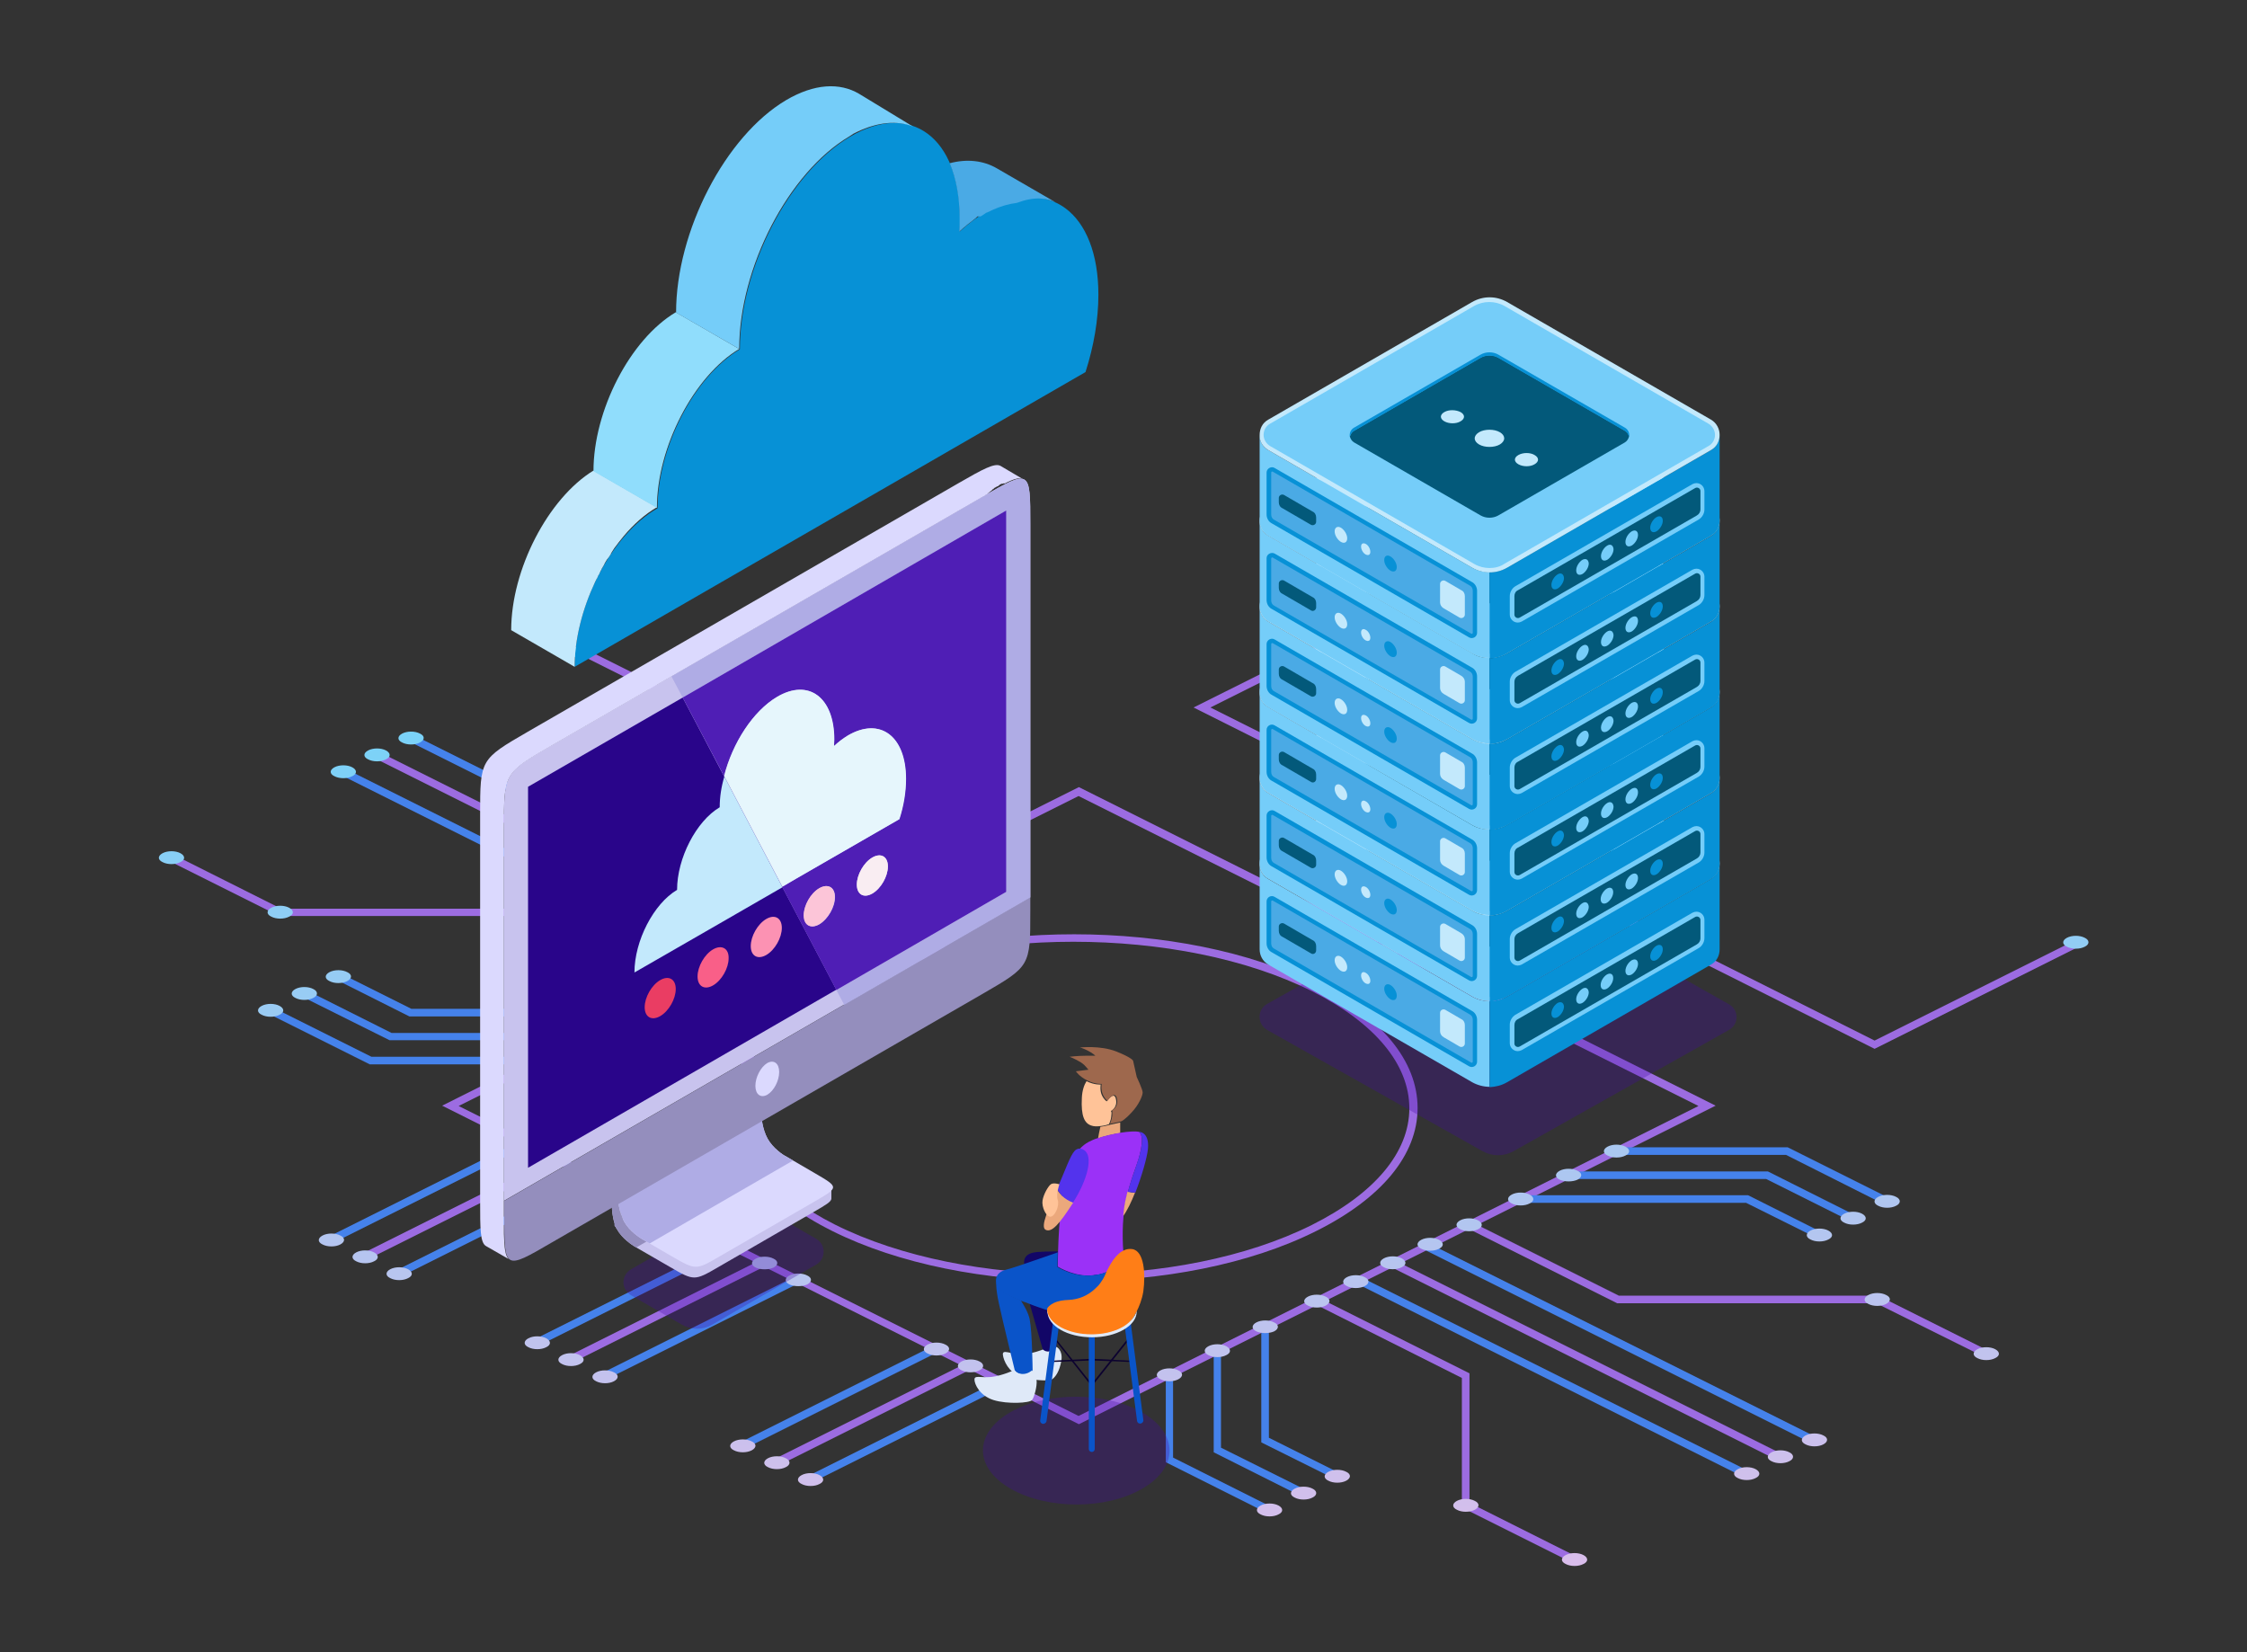 <?xml version="1.0" encoding="utf-8"?>
<!-- Generator: Adobe Illustrator 25.0.1, SVG Export Plug-In . SVG Version: 6.00 Build 0)  -->
<svg version="1.1" id="Livello_1" xmlns="http://www.w3.org/2000/svg" xmlns:xlink="http://www.w3.org/1999/xlink" x="0px" y="0px"
	 viewBox="0 0 680 500" style="enable-background:new 0 0 680 500;" xml:space="preserve">
<rect x="0" y="0" width="680" height="500" fill="#333333" stroke="none"/>
<style type="text/css">
	.st0{fill:#9C6CE1;}
	.st1{fill:#4582EB;}
	.st2{fill:url(#SVGID_1_);}
	.st3{opacity:0.3;}
	.st4{fill:#4008A2;}
	.st5{fill:#75CDF9;}
	.st6{fill:#0791D6;}
	.st7{fill:#C3E9FC;}
	.st8{fill:#4AAAE5;}
	.st9{fill:#03597A;}
	.st10{fill-rule:evenodd;clip-rule:evenodd;fill:#C8C3EE;}
	.st11{fill-rule:evenodd;clip-rule:evenodd;fill:#948EBD;}
	.st12{fill-rule:evenodd;clip-rule:evenodd;fill:#DBD9FE;}
	.st13{fill-rule:evenodd;clip-rule:evenodd;fill:#AFACE5;}
	.st14{fill:#29058A;}
	.st15{fill:#AFACE5;}
	.st16{fill:#EA3D63;}
	.st17{fill:#F95F88;}
	.st18{fill:#FC92B3;}
	.st19{fill:#4F1EB5;}
	.st20{fill:#E6F6FC;}
	.st21{fill:#FCC5D8;}
	.st22{fill:#F9EDF2;}
	.st23{fill-rule:evenodd;clip-rule:evenodd;fill:#0791D6;}
	.st24{fill-rule:evenodd;clip-rule:evenodd;fill:#4AAAE5;}
	.st25{fill-rule:evenodd;clip-rule:evenodd;fill:#C3E9FC;}
	.st26{fill-rule:evenodd;clip-rule:evenodd;fill:#90DDFC;}
	.st27{fill-rule:evenodd;clip-rule:evenodd;fill:#75CDF9;}
	.st28{fill:#120667;}
	.st29{fill:#DFE9F8;}
	.st30{fill:#0C022F;}
	.st31{fill:#0A54C9;}
	.st32{fill:#FFFFFF;stroke:#000000;stroke-width:0.769;stroke-miterlimit:10;}
	.st33{fill:#FFFFFF;}
	.st34{fill:#FFC398;}
	.st35{fill:#9E684D;}
	.st36{fill:#EBA87C;}
	.st37{fill:#9B31F7;}
	.st38{fill:#5333ED;}
	.st39{fill:#FF7E17;}
</style>
<g>
	<g>
		<g>
			<g>
				<path class="st0" d="M325.1,387.7c-26.6,0-53.1-5.1-73.3-15.2c-19.8-9.9-30.7-23.2-30.7-37.4c0-14.2,10.9-27.4,30.8-37.3l0.5,1
					l-0.5-1c40.4-20.1,106-20.1,146.4,0.1c19.8,9.9,30.7,23.2,30.7,37.4c0,14.2-10.9,27.4-30.8,37.3
					C378,382.7,351.5,387.7,325.1,387.7z M324.8,285c-26.1,0-52.1,5-72,14.9c-19,9.5-29.5,22-29.5,35.3c0,13.3,10.4,25.8,29.4,35.4
					c39.8,19.9,104.5,20,144.3,0.1c19-9.5,29.5-22,29.5-35.3c0-13.3-10.4-25.8-29.4-35.4C377.2,290,351,285,324.8,285z"/>
			</g>
			<g>
				<polygon class="st0" points="567.3,317.4 361.2,214.1 424.7,182.4 425.7,184.4 366.3,214.1 567.3,314.9 628.3,284.4 
					629.3,286.4 				"/>
			</g>
			<g>
				
					<rect x="418.7" y="275" transform="matrix(0.895 -0.446 0.446 0.895 -76.634 226.864)" class="st0" width="49.4" height="2.3"/>
			</g>
			<g>
				<path class="st0" d="M326.5,431l-192.7-96.4l192.7-96.4l192.7,96.4L326.5,431z M138.8,334.7l187.6,93.8l187.6-93.8l-187.6-93.8
					L138.8,334.7z"/>
			</g>
			<g>
				<polygon class="st0" points="207.8,299.6 163,277.2 84.5,277.2 51.3,260.6 52.4,258.6 85.1,275 163.5,275 208.8,297.6 				"/>
			</g>
			<g>
				<polygon class="st0" points="253.9,276.6 208.2,253.7 208.2,214.5 175.9,198.3 176.9,196.3 210.5,213.1 210.5,252.3 
					254.9,274.6 				"/>
			</g>
			<g>
				
					<rect x="161.4" y="197.4" transform="matrix(0.447 -0.894 0.894 0.447 -145.331 290.649)" class="st1" width="2.3" height="131.1"/>
			</g>
			<g>
				
					<rect x="181.9" y="187.1" transform="matrix(0.447 -0.894 0.894 0.447 -124.835 303.316)" class="st1" width="2.3" height="131.1"/>
			</g>
			<g>
				
					<rect x="171.6" y="192.2" transform="matrix(0.447 -0.894 0.894 0.447 -135.083 296.984)" class="st0" width="2.3" height="131.1"/>
			</g>
			<g>
				<polygon class="st0" points="476,473 442.4,456.2 442.4,417 398,394.7 399,392.7 444.7,415.6 444.7,454.8 477,471 				"/>
			</g>
			<g>
				<polygon class="st0" points="600.6,410.7 567.8,394.4 489.4,394.4 444.1,371.7 445.1,369.7 489.9,392.1 568.4,392.1 
					601.6,408.7 				"/>
			</g>
			<g>
				
					<rect x="468.8" y="351.1" transform="matrix(0.447 -0.894 0.894 0.447 -112.924 650.569)" class="st1" width="2.3" height="131.1"/>
			</g>
			<g>
				
					<rect x="489.3" y="340.8" transform="matrix(0.447 -0.894 0.894 0.447 -92.428 663.236)" class="st1" width="2.3" height="131.1"/>
			</g>
			<g>
				
					<rect x="479" y="346" transform="matrix(0.447 -0.894 0.894 0.447 -102.676 656.903)" class="st0" width="2.3" height="131.1"/>
			</g>
			<g>
				
					<rect x="169.3" y="395.7" transform="matrix(0.894 -0.447 0.447 0.894 -156.139 132.263)" class="st0" width="65.5" height="2.3"/>
			</g>
			<g>
				
					<rect x="179.6" y="400.8" transform="matrix(0.894 -0.447 0.447 0.894 -157.357 137.396)" class="st1" width="65.5" height="2.3"/>
			</g>
			<g>
				
					<rect x="159.1" y="390.6" transform="matrix(0.894 -0.447 0.447 0.894 -154.935 127.158)" class="st1" width="65.5" height="2.3"/>
			</g>
			<g>
				
					<rect x="231.6" y="426.9" transform="matrix(0.894 -0.447 0.447 0.894 -163.5 163.411)" class="st0" width="65.5" height="2.3"/>
			</g>
			<g>
				
					<rect x="241.8" y="432" transform="matrix(0.894 -0.447 0.447 0.894 -164.707 168.528)" class="st1" width="65.5" height="2.3"/>
			</g>
			<g>
				
					<rect x="221.4" y="421.8" transform="matrix(0.894 -0.447 0.447 0.894 -162.288 158.292)" class="st1" width="65.5" height="2.3"/>
			</g>
			<g>
				
					<rect x="107.1" y="364.6" transform="matrix(0.894 -0.447 0.447 0.894 -148.789 101.132)" class="st0" width="65.5" height="2.3"/>
			</g>
			<g>
				
					<rect x="117.3" y="369.7" transform="matrix(0.894 -0.447 0.447 0.894 -149.998 106.254)" class="st1" width="65.5" height="2.3"/>
			</g>
			<g>
				
					<rect x="96.8" y="359.5" transform="matrix(0.894 -0.447 0.447 0.894 -147.588 96.029)" class="st1" width="65.5" height="2.3"/>
			</g>
			<g>
				<polygon class="st1" points="300.1,253.3 297.9,253.3 297.9,228.2 268.2,213.3 269.2,211.3 300.1,226.8 				"/>
			</g>
			<g>
				<polygon class="st1" points="271.2,267.8 268.9,267.8 268.9,234.2 247.7,223.6 248.7,221.6 271.2,232.8 				"/>
			</g>
			<g>
				<polygon class="st1" points="285.7,260.5 283.4,260.5 283.4,231.2 257.9,218.5 258.9,216.4 285.7,229.8 				"/>
			</g>
			<g>
				<polygon class="st1" points="163.7,322.1 111.9,322.1 81.3,306.8 82.4,304.8 112.4,319.8 163.7,319.8 				"/>
			</g>
			<g>
				<polygon class="st1" points="192.7,307.6 123.9,307.6 101.8,296.5 102.9,294.5 124.5,305.3 192.7,305.3 				"/>
			</g>
			<g>
				<polygon class="st1" points="178.2,314.8 117.9,314.8 91.6,301.7 92.6,299.6 118.5,312.6 178.2,312.6 				"/>
			</g>
			<g>
				<polygon class="st1" points="570.5,364.6 540.5,349.5 489.2,349.5 489.2,347.2 541,347.2 571.6,362.5 				"/>
			</g>
			<g>
				<polygon class="st1" points="550.1,374.8 528.4,364 460.2,364 460.2,361.7 529,361.7 551.1,372.8 				"/>
			</g>
			<g>
				<polygon class="st1" points="560.3,369.7 534.5,356.8 474.7,356.8 474.7,354.5 535,354.5 561.3,367.7 				"/>
			</g>
			<g>
				<polygon class="st1" points="383.7,458 352.8,442.5 352.8,416 355,416 355,441.1 384.7,456 				"/>
			</g>
			<g>
				<polygon class="st1" points="404.2,447.7 381.7,436.5 381.7,401.5 384,401.5 384,435.1 405.2,445.7 				"/>
			</g>
			<g>
				<polygon class="st1" points="394,452.9 367.3,439.5 367.3,408.8 369.5,408.8 369.5,438.1 395,450.8 				"/>
			</g>
			<linearGradient id="SVGID_1_" gradientUnits="userSpaceOnUse" x1="340" y1="140.827" x2="340" y2="526.471">
				<stop  offset="0" style="stop-color:#5CD9FC"/>
				<stop  offset="1" style="stop-color:#EDB9E8"/>
			</linearGradient>
			<path class="st2" d="M244.3,388.7c1.5-0.8,1.5-2,0-2.7c-1.5-0.8-3.9-0.8-5.4,0c-1.5,0.8-1.5,2,0,2.7
				C240.4,389.4,242.8,389.4,244.3,388.7z M223.8,378.4c1.5-0.8,1.5-2,0-2.7c-1.5-0.8-3.9-0.8-5.4,0c-1.5,0.8-1.5,2,0,2.7
				C219.9,379.2,222.3,379.2,223.8,378.4z M234.1,383.6c1.5-0.8,1.5-2,0-2.7c-1.5-0.8-3.9-0.8-5.4,0c-1.5,0.8-1.5,2,0,2.7
				C230.2,384.3,232.6,384.3,234.1,383.6z M185.8,415.3c-1.5-0.8-3.9-0.8-5.4,0c-1.5,0.8-1.5,2,0,2.7c1.5,0.8,3.9,0.8,5.4,0
				C187.3,417.2,187.3,416,185.8,415.3z M165.3,405c-1.5-0.8-3.9-0.8-5.4,0c-1.5,0.8-1.5,2,0,2.7c1.5,0.8,3.9,0.8,5.4,0
				C166.8,407,166.8,405.8,165.3,405z M175.5,410.1c-1.5-0.8-3.9-0.8-5.4,0c-1.5,0.8-1.5,2,0,2.7c1.5,0.8,3.9,0.8,5.4,0
				C177,412.1,177,410.9,175.5,410.1z M306.6,417.1c-1.5-0.8-3.9-0.8-5.4,0c-1.5,0.8-1.5,2,0,2.7c1.5,0.8,3.9,0.8,5.4,0
				C308.1,419.1,308.1,417.9,306.6,417.1z M286.1,406.9c-1.5-0.8-3.9-0.8-5.4,0c-1.5,0.8-1.5,2,0,2.7c1.5,0.8,3.9,0.8,5.4,0
				C287.6,408.8,287.6,407.6,286.1,406.9z M296.4,412c-1.5-0.8-3.9-0.8-5.4,0c-1.5,0.8-1.5,2,0,2.7c1.5,0.8,3.9,0.8,5.4,0
				C297.9,414,297.9,412.7,296.4,412z M248,446.4c-1.5-0.8-3.9-0.8-5.4,0c-1.5,0.8-1.5,2,0,2.7c1.5,0.8,3.9,0.8,5.4,0
				C249.5,448.4,249.5,447.2,248,446.4z M227.5,436.2c-1.5-0.8-3.9-0.8-5.4,0c-1.5,0.8-1.5,2,0,2.7c1.5,0.8,3.9,0.8,5.4,0
				C229,438.1,229,436.9,227.5,436.2z M237.8,441.3c-1.5-0.8-3.9-0.8-5.4,0c-1.5,0.8-1.5,2,0,2.7c1.5,0.8,3.9,0.8,5.4,0
				C239.3,443.3,239.3,442,237.8,441.3z M182.1,357.5c1.5-0.8,1.5-2,0-2.7c-1.5-0.8-3.9-0.8-5.4,0c-1.5,0.8-1.5,2,0,2.7
				C178.1,358.3,180.6,358.3,182.1,357.5z M161.6,347.3c1.5-0.8,1.5-2,0-2.7c-1.5-0.8-3.9-0.8-5.4,0c-1.5,0.8-1.5,2,0,2.7
				C157.6,348,160.1,348,161.6,347.3z M171.8,352.4c1.5-0.8,1.5-2,0-2.7c-1.5-0.8-3.9-0.8-5.4,0c-1.5,0.8-1.5,2,0,2.7
				C167.9,353.2,170.3,353.2,171.8,352.4z M123.5,384.1c-1.5-0.8-3.9-0.8-5.4,0c-1.5,0.8-1.5,2,0,2.7c1.5,0.8,3.9,0.8,5.4,0
				C125,386.1,125,384.9,123.5,384.1z M103,373.9c-1.5-0.8-3.9-0.8-5.4,0c-1.5,0.8-1.5,2,0,2.7c1.5,0.8,3.9,0.8,5.4,0
				C104.5,375.8,104.5,374.6,103,373.9z M113.2,379c-1.5-0.8-3.9-0.8-5.4,0c-1.5,0.8-1.5,2,0,2.7c1.5,0.8,3.9,0.8,5.4,0
				C114.7,381,114.7,379.8,113.2,379z M301.7,251.9c-1.5-0.8-3.9-0.8-5.4,0c-1.5,0.8-1.5,2,0,2.7c1.5,0.8,3.9,0.8,5.4,0
				C303.2,253.9,303.2,252.7,301.7,251.9z M287.2,259.2c-1.5-0.8-3.9-0.8-5.4,0c-1.5,0.8-1.5,2,0,2.7c1.5,0.8,3.9,0.8,5.4,0
				C288.7,261.1,288.7,259.9,287.2,259.2z M272.8,266.4c-1.5-0.8-3.9-0.8-5.4,0c-1.5,0.8-1.5,2,0,2.7c1.5,0.8,3.9,0.8,5.4,0
				C274.3,268.4,274.3,267.2,272.8,266.4z M271.4,213.7c1.5-0.8,1.5-2,0-2.7s-3.9-0.8-5.4,0c-1.5,0.8-1.5,2,0,2.7
				C267.5,214.4,269.9,214.4,271.4,213.7z M261.2,216.1c-1.5-0.8-3.9-0.8-5.4,0c-1.5,0.8-1.5,2,0,2.7c1.5,0.8,3.9,0.8,5.4,0
				C262.7,218.1,262.7,216.8,261.2,216.1z M245.5,223.9c1.5,0.8,3.9,0.8,5.4,0c1.5-0.8,1.5-2,0-2.7c-1.5-0.8-3.9-0.8-5.4,0
				C244,222,244,223.2,245.5,223.9z M161,322.3c1.5,0.8,3.9,0.8,5.4,0c1.5-0.8,1.5-2,0-2.7c-1.5-0.8-3.9-0.8-5.4,0
				C159.5,320.3,159.5,321.5,161,322.3z M175.5,312.3c-1.5,0.8-1.5,2,0,2.7c1.5,0.8,3.9,0.8,5.4,0c1.5-0.8,1.5-2,0-2.7
				C179.4,311.6,177,311.6,175.5,312.3z M195.4,305.1c-1.5-0.8-3.9-0.8-5.4,0c-1.5,0.8-1.5,2,0,2.7c1.5,0.8,3.9,0.8,5.4,0
				C196.9,307,196.9,305.8,195.4,305.1z M84.6,304.4c-1.5-0.8-3.9-0.8-5.4,0c-1.5,0.8-1.5,2,0,2.7c1.5,0.8,3.9,0.8,5.4,0
				C86.1,306.4,86.1,305.2,84.6,304.4z M94.8,299.3c-1.5-0.8-3.9-0.8-5.4,0c-1.5,0.8-1.5,2,0,2.7c1.5,0.8,3.9,0.8,5.4,0
				C96.3,301.3,96.3,300,94.8,299.3z M105.1,294.2c-1.5-0.8-3.9-0.8-5.4,0c-1.5,0.8-1.5,2,0,2.7c1.5,0.8,3.9,0.8,5.4,0
				C106.6,296.1,106.6,294.9,105.1,294.2z M206.6,215.2c1.5,0.8,3.9,0.8,5.4,0c1.5-0.8,1.5-2,0-2.7c-1.5-0.8-3.9-0.8-5.4,0
				C205.1,213.2,205.1,214.4,206.6,215.2z M173.7,198.7c1.5,0.8,3.9,0.8,5.4,0c1.5-0.8,1.5-2,0-2.7c-1.5-0.8-3.9-0.8-5.4,0
				C172.2,196.7,172.2,197.9,173.7,198.7z M106.6,232.2c-1.5-0.8-3.9-0.8-5.4,0c-1.5,0.8-1.5,2,0,2.7c1.5,0.8,3.9,0.8,5.4,0
				C108.1,234.2,108.1,233,106.6,232.2z M116.8,227.1c-1.5-0.8-3.9-0.8-5.4,0c-1.5,0.8-1.5,2,0,2.7c1.5,0.8,3.9,0.8,5.4,0
				C118.3,229.1,118.3,227.9,116.8,227.1z M127.1,222c-1.5-0.8-3.9-0.8-5.4,0c-1.5,0.8-1.5,2,0,2.7c1.5,0.8,3.9,0.8,5.4,0
				C128.6,223.9,128.6,222.7,127.1,222z M217.2,294.2c-1.5-0.8-3.9-0.8-5.4,0c-1.5,0.8-1.5,2,0,2.7c1.5,0.8,3.9,0.8,5.4,0
				C218.7,296.2,218.7,295,217.2,294.2z M251,277.3c-1.5-0.8-3.9-0.8-5.4,0c-1.5,0.8-1.5,2,0,2.7c1.5,0.8,3.9,0.8,5.4,0
				C252.5,279.3,252.5,278,251,277.3z M228.7,288.5c1.5,0.8,3.9,0.8,5.4,0c1.5-0.8,1.5-2,0-2.7c-1.5-0.8-3.9-0.8-5.4,0
				C227.2,286.5,227.2,287.7,228.7,288.5z M257.1,274.2c-1.5-0.8-3.9-0.8-5.4,0c-1.5,0.8-1.5,2,0,2.7c1.5,0.8,3.9,0.8,5.4,0
				C258.6,276.2,258.6,275,257.1,274.2z M87.5,274.7c-1.5-0.8-3.9-0.8-5.4,0c-1.5,0.8-1.5,2,0,2.7c1.5,0.8,3.9,0.8,5.4,0
				C89,276.7,89,275.5,87.5,274.7z M54.6,258.2c-1.5-0.8-3.9-0.8-5.4,0c-1.5,0.8-1.5,2,0,2.7c1.5,0.8,3.9,0.8,5.4,0
				C56.1,260.2,56.1,259,54.6,258.2z M491.9,347c-1.5-0.8-3.9-0.8-5.4,0c-1.5,0.8-1.5,2,0,2.7c1.5,0.8,3.9,0.8,5.4,0
				C493.4,349,493.4,347.8,491.9,347z M477.4,357c1.5-0.8,1.5-2,0-2.7c-1.5-0.8-3.9-0.8-5.4,0c-1.5,0.8-1.5,2,0,2.7
				C473.5,357.7,475.9,357.7,477.4,357z M462.9,361.5c-1.5-0.8-3.9-0.8-5.4,0c-1.5,0.8-1.5,2,0,2.7c1.5,0.8,3.9,0.8,5.4,0
				C464.4,363.5,464.4,362.3,462.9,361.5z M573.8,362.2c-1.5-0.8-3.9-0.8-5.4,0c-1.5,0.8-1.5,2,0,2.7c1.5,0.8,3.9,0.8,5.4,0
				C575.3,364.2,575.3,362.9,573.8,362.2z M563.5,367.3c-1.5-0.8-3.9-0.8-5.4,0c-1.5,0.8-1.5,2,0,2.7c1.5,0.8,3.9,0.8,5.4,0
				C565,369.3,565,368.1,563.5,367.3z M553.3,372.4c-1.5-0.8-3.9-0.8-5.4,0c-1.5,0.8-1.5,2,0,2.7c1.5,0.8,3.9,0.8,5.4,0
				C554.8,374.4,554.8,373.2,553.3,372.4z M356.6,414.7c-1.5-0.8-3.9-0.8-5.4,0c-1.5,0.8-1.5,2,0,2.7c1.5,0.8,3.9,0.8,5.4,0
				C358.1,416.6,358.1,415.4,356.6,414.7z M371.1,407.4c-1.5-0.8-3.9-0.8-5.4,0c-1.5,0.8-1.5,2,0,2.7c1.5,0.8,3.9,0.8,5.4,0
				C372.6,409.4,372.6,408.2,371.1,407.4z M385.6,402.9c1.5-0.8,1.5-2,0-2.7c-1.5-0.8-3.9-0.8-5.4,0c-1.5,0.8-1.5,2,0,2.7
				C381.7,403.6,384.1,403.6,385.6,402.9z M386.9,455.6c-1.5-0.8-3.9-0.8-5.4,0c-1.5,0.8-1.5,2,0,2.7c1.5,0.8,3.9,0.8,5.4,0
				C388.4,457.6,388.4,456.4,386.9,455.6z M397.2,450.5c-1.5-0.8-3.9-0.8-5.4,0c-1.5,0.8-1.5,2,0,2.7c1.5,0.8,3.9,0.8,5.4,0
				C398.7,452.5,398.7,451.2,397.2,450.5z M407.4,445.4c-1.5-0.8-3.9-0.8-5.4,0c-1.5,0.8-1.5,2,0,2.7c1.5,0.8,3.9,0.8,5.4,0
				C408.9,447.3,408.9,446.1,407.4,445.4z M570.8,391.9c-1.5-0.8-3.9-0.8-5.4,0c-1.5,0.8-1.5,2,0,2.7c1.5,0.8,3.9,0.8,5.4,0
				C572.3,393.8,572.3,392.6,570.8,391.9z M603.8,408.3c-1.5-0.8-3.9-0.8-5.4,0c-1.5,0.8-1.5,2,0,2.7c1.5,0.8,3.9,0.8,5.4,0
				C605.3,410.3,605.3,409.1,603.8,408.3z M531.3,444.6c-1.5-0.8-3.9-0.8-5.4,0c-1.5,0.8-1.5,2,0,2.7c1.5,0.8,3.9,0.8,5.4,0
				C532.8,446.6,532.8,445.4,531.3,444.6z M551.8,434.4c-1.5-0.8-3.9-0.8-5.4,0c-1.5,0.8-1.5,2,0,2.7c1.5,0.8,3.9,0.8,5.4,0
				C553.3,436.3,553.3,435.1,551.8,434.4z M541.5,439.5c-1.5-0.8-3.9-0.8-5.4,0c-1.5,0.8-1.5,2,0,2.7c1.5,0.8,3.9,0.8,5.4,0
				C543,441.5,543,440.2,541.5,439.5z M446.3,454.2c-1.5-0.8-3.9-0.8-5.4,0c-1.5,0.8-1.5,2,0,2.7c1.5,0.8,3.9,0.8,5.4,0
				C447.8,456.1,447.8,454.9,446.3,454.2z M479.2,470.6c-1.5-0.8-3.9-0.8-5.4,0c-1.5,0.8-1.5,2,0,2.7c1.5,0.8,3.9,0.8,5.4,0
				C480.7,472.6,480.7,471.4,479.2,470.6z M211,297.3c-1.5-0.8-3.9-0.8-5.4,0c-1.5,0.8-1.5,2,0,2.7c1.5,0.8,3.9,0.8,5.4,0
				C212.5,299.2,212.5,298,211,297.3z M435.5,375.2c-1.5-0.8-3.9-0.8-5.4,0c-1.5,0.8-1.5,2,0,2.7c1.5,0.8,3.9,0.8,5.4,0
				C437,377.2,437,376,435.5,375.2z M424.2,380.8c-1.5-0.8-3.9-0.8-5.4,0c-1.5,0.8-1.5,2,0,2.7c1.5,0.8,3.9,0.8,5.4,0
				C425.7,382.8,425.7,381.6,424.2,380.8z M413,386.5c-1.5-0.8-3.9-0.8-5.4,0c-1.5,0.8-1.5,2,0,2.7c1.5,0.8,3.9,0.8,5.4,0
				C414.5,388.5,414.5,387.2,413,386.5z M447.3,369.3c-1.5-0.8-3.9-0.8-5.4,0c-1.5,0.8-1.5,2,0,2.7c1.5,0.8,3.9,0.8,5.4,0
				C448.8,371.3,448.8,370.1,447.3,369.3z M401.2,392.4c-1.5-0.8-3.9-0.8-5.4,0c-1.5,0.8-1.5,2,0,2.7c1.5,0.8,3.9,0.8,5.4,0
				C402.7,394.3,402.7,393.1,401.2,392.4z M424.3,285.4c-1.5-0.8-3.9-0.8-5.4,0c-1.5,0.8-1.5,2,0,2.7c1.5,0.8,3.9,0.8,5.4,0
				C425.8,287.4,425.8,286.2,424.3,285.4z M468.2,263.7c-1.5-0.8-3.9-0.8-5.4,0c-1.5,0.8-1.5,2,0,2.7c1.5,0.8,3.9,0.8,5.4,0
				C469.7,265.6,469.7,264.4,468.2,263.7z M427.8,182c-1.5-0.8-3.9-0.8-5.4,0c-1.5,0.8-1.5,2,0,2.7c1.5,0.8,3.9,0.8,5.4,0
				C429.3,184,429.3,182.8,427.8,182z M630.9,283.8c-1.5-0.8-3.9-0.8-5.4,0c-1.5,0.8-1.5,2,0,2.7c1.5,0.8,3.9,0.8,5.4,0
				C632.4,285.8,632.4,284.5,630.9,283.8z"/>
		</g>
	</g>
	<g>
		<g class="st3">
			<g>
				<g>
					<path class="st4" d="M383.5,311.7l65.2,36.7c2.9,1.6,6.4,1.6,9.3,0l65.2-36.7c3.1-1.7,3.1-6.1,0-7.8L458,267.1
						c-2.9-1.6-6.4-1.6-9.3,0l-65.2,36.7C380.4,305.5,380.4,309.9,383.5,311.7z"/>
					<path class="st4" d="M191,392l15.4,8.9c2.8,1.6,6.3,1.6,9.1,0l31.5-18.2c3-1.7,3-6.1,0-7.8l-15.4-8.9c-2.8-1.6-6.3-1.6-9.1,0
						L191,384.1C187.9,385.9,187.9,390.2,191,392z"/>
				</g>
				<g>
					<path class="st4" d="M345.6,427.4c11.1,6.4,11.1,16.7,0.1,23.1c-11,6.4-28.8,6.4-39.9,0c-11.1-6.4-11.1-16.7-0.1-23.1
						C316.7,421.1,334.5,421.1,345.6,427.4z"/>
				</g>
			</g>
		</g>
		<g>
			<g>
				<path class="st5" d="M445.5,301.6l-61.7-35.6c-1.8-1-2.6-2.8-2.6-4.6h0l0,25.9l0,0c0,1.8,0.9,3.6,2.6,4.6l61.7,35.6
					c1.6,0.9,3.5,1.4,5.3,1.4v-26C448.9,303,447.1,302.5,445.5,301.6z"/>
				<path class="st6" d="M456.1,327.5l61.7-35.6c1.8-1,2.6-2.8,2.6-4.6l0,0v-25.9c0,1.8-0.9,3.6-2.6,4.6l-61.7,35.6
					c-1.6,0.9-3.5,1.4-5.3,1.4v26C452.6,328.9,454.4,328.5,456.1,327.5z"/>
				<path class="st7" d="M383.8,265.9l61.7,35.6c3.3,1.9,7.3,1.9,10.6,0l61.7-35.6c1.8-1,2.6-2.8,2.6-4.6c0-1.8-0.9-3.6-2.6-4.6
					l-61.7-35.6c-3.3-1.9-7.3-1.9-10.6,0l-61.7,35.6c-1.8,1-2.6,2.8-2.6,4.6C381.1,263.1,382,264.9,383.8,265.9z"/>
				<path class="st5" d="M450.8,301.7c-1.6,0-3.2-0.4-4.6-1.2l-61.7-35.6c-1.2-0.7-2-2-2-3.4c0-1.4,0.7-2.7,2-3.4l61.7-35.6
					c1.4-0.8,3-1.2,4.6-1.2c1.6,0,3.2,0.4,4.6,1.2l61.7,35.6c1.2,0.7,2,2,2,3.4c0,1.4-0.7,2.7-2,3.4l-61.7,35.6
					C454,301.2,452.4,301.7,450.8,301.7z"/>
				<path class="st6" d="M383.3,272.8v12.7c0,1.1,0.6,2.2,1.6,2.7l59.7,34.5c1.1,0.6,2.4-0.2,2.4-1.4v-12.7c0-1.1-0.6-2.2-1.6-2.7
					l-59.7-34.5C384.7,270.8,383.3,271.5,383.3,272.8z"/>
				<path class="st8" d="M445.4,321.6c0,0-0.1,0-0.1,0l-59.7-34.5c-0.6-0.3-0.9-0.9-0.9-1.6v-12.7c0-0.2,0.2-0.3,0.3-0.3
					c0,0,0.1,0,0.1,0l59.7,34.5c0.6,0.3,0.9,0.9,0.9,1.6v12.7c0,0,0,0.1-0.1,0.2C445.6,321.6,445.5,321.6,445.4,321.6z"/>
				<path class="st7" d="M443.3,310.2v5.6c0,0.8-0.9,1.3-1.6,0.9l-4.8-2.8c-0.7-0.4-1.1-1.1-1.1-1.8v-5.6c0-0.8,0.9-1.3,1.6-0.9
					l4.8,2.8C442.9,308.7,443.3,309.4,443.3,310.2z"/>
				<path class="st9" d="M398.3,287.6v-1.3c0-0.8-0.4-1.5-1.1-1.8l-8.6-5c-0.7-0.4-1.6,0.1-1.6,0.9v1.3c0,0.8,0.4,1.5,1.1,1.8l8.6,5
					C397.4,289,398.3,288.5,398.3,287.6z"/>
				<g>
					<path class="st7" d="M405.8,289.5c1,0.6,1.9,2,1.9,3.2c0,1.2-0.8,1.7-1.9,1.1c-1-0.6-1.9-2-1.9-3.2
						C403.9,289.4,404.8,288.9,405.8,289.5z"/>
				</g>
				<g>
					<path class="st7" d="M413.3,294.4c0.8,0.4,1.4,1.5,1.4,2.4c0,0.9-0.6,1.2-1.4,0.8c-0.8-0.4-1.4-1.5-1.4-2.4
						C411.9,294.3,412.5,293.9,413.3,294.4z"/>
				</g>
				<g>
					<path class="st6" d="M420.8,298.1c1,0.6,1.9,2,1.9,3.2c0,1.2-0.8,1.7-1.9,1.1c-1-0.6-1.9-2-1.9-3.2
						C418.9,298,419.8,297.5,420.8,298.1z"/>
				</g>
				<path class="st5" d="M459.3,318.1c-1.3,0-2.4-1.1-2.4-2.4v-5.6c0-1.2,0.7-2.4,1.7-3l53.6-30.9c0.4-0.2,0.8-0.3,1.2-0.3
					c1.3,0,2.4,1.1,2.4,2.4v5.6c0,1.2-0.7,2.4-1.7,3l-53.6,30.9C460.1,318,459.7,318.1,459.3,318.1L459.3,318.1z"/>
				<path class="st9" d="M458.3,310.2v5.6c0,0.8,0.9,1.3,1.6,0.9l53.6-30.9c0.7-0.4,1.1-1.1,1.1-1.8v-5.6c0-0.8-0.9-1.3-1.6-0.9
					l-53.6,30.9C458.7,308.7,458.3,309.4,458.3,310.2z"/>
				<g>
					<path class="st5" d="M486.3,294.9c-1,0.6-1.9,2-1.9,3.2c0,1.2,0.8,1.7,1.9,1.1c1-0.6,1.9-2,1.9-3.2
						C488.2,294.8,487.4,294.3,486.3,294.9z"/>
				</g>
				<g>
					<path class="st5" d="M493.8,290.6c-1,0.6-1.9,2-1.9,3.2c0,1.2,0.8,1.7,1.9,1.1c1-0.6,1.9-2,1.9-3.2
						C495.7,290.5,494.9,290,493.8,290.6z"/>
				</g>
				<g>
					<path class="st6" d="M501.3,286.2c-1,0.6-1.9,2-1.9,3.2c0,1.2,0.8,1.7,1.9,1.1c1-0.6,1.9-2,1.9-3.2
						C503.2,286.1,502.4,285.6,501.3,286.2z"/>
				</g>
				<g>
					<path class="st6" d="M471.4,303.5c-1,0.6-1.9,2-1.9,3.2c0,1.2,0.8,1.7,1.9,1.1c1-0.6,1.9-2,1.9-3.2
						C473.2,303.4,472.4,303,471.4,303.5z"/>
				</g>
				<path class="st9" d="M409.8,263.7l38.3,22.1c1.6,0.9,3.7,0.9,5.3,0l38.3-22.1c0.7-0.4,1.1-1.1,1.3-1.8c-0.1-0.7-0.6-1.4-1.3-1.8
					L453.4,238c-1.6-0.9-3.7-0.9-5.3,0l-38.3,22.1c-0.7,0.4-1.1,1.1-1.3,1.8C408.7,262.6,409.1,263.2,409.8,263.7z"/>
				<g>
					<path class="st5" d="M478.9,299.2c-1,0.6-1.9,2-1.9,3.2c0,1.2,0.8,1.7,1.9,1.1c1-0.6,1.9-2,1.9-3.2
						C480.7,299.1,479.9,298.6,478.9,299.2z"/>
				</g>
				<g>
					<path class="st7" d="M453.9,260.6c1.7,1,1.8,2.6,0,3.7c-1.7,1-4.6,1-6.3,0c-1.7-1-1.8-2.6,0-3.7
						C449.3,259.6,452.2,259.6,453.9,260.6z"/>
				</g>
				<g>
					<path class="st7" d="M464.4,267.5c1.4,0.8,1.4,2,0,2.8c-1.3,0.8-3.5,0.8-4.9,0c-1.4-0.8-1.4-2,0-2.8
						C460.9,266.7,463.1,266.7,464.4,267.5z"/>
				</g>
				<g>
					<path class="st7" d="M442,254.5c1.4,0.8,1.4,2,0,2.8c-1.3,0.8-3.5,0.8-4.9,0c-1.4-0.8-1.4-2,0-2.8
						C438.4,253.7,440.6,253.7,442,254.5z"/>
				</g>
				<path class="st6" d="M409.8,260.1l38.3-22.1c1.6-0.9,3.7-0.9,5.3,0l38.3,22.1c0.7,0.4,1.1,1.1,1.3,1.8c0.2-1-0.2-2.2-1.3-2.8
					l-38.3-22.1c-1.6-0.9-3.7-0.9-5.3,0l-38.3,22.1c-1.1,0.6-1.5,1.8-1.3,2.8C408.7,261.2,409.1,260.5,409.8,260.1z"/>
			</g>
			<g>
				<path class="st5" d="M445.5,275.6L383.8,240c-1.8-1-2.6-2.8-2.6-4.6h0l0,25.9l0,0c0,1.8,0.9,3.6,2.6,4.6l61.7,35.6
					c1.6,0.9,3.5,1.4,5.3,1.4v-26C448.9,277,447.1,276.6,445.5,275.6z"/>
				<path class="st6" d="M456.1,301.6l61.7-35.6c1.8-1,2.6-2.8,2.6-4.6l0,0v-25.9c0,1.8-0.9,3.6-2.6,4.6l-61.7,35.6
					c-1.6,0.9-3.5,1.4-5.3,1.4v26C452.6,303,454.4,302.5,456.1,301.6z"/>
				<path class="st7" d="M383.8,240l61.7,35.6c3.3,1.9,7.3,1.9,10.6,0l61.7-35.6c1.8-1,2.6-2.8,2.6-4.6c0-1.8-0.9-3.6-2.6-4.6
					l-61.7-35.6c-3.3-1.9-7.3-1.9-10.6,0l-61.7,35.6c-1.8,1-2.6,2.8-2.6,4.6C381.1,237.2,382,239,383.8,240z"/>
				<path class="st5" d="M450.8,275.7c-1.6,0-3.2-0.4-4.6-1.2l-61.7-35.6c-1.2-0.7-2-2-2-3.4c0-1.4,0.7-2.7,2-3.4l61.7-35.6
					c1.4-0.8,3-1.2,4.6-1.2c1.6,0,3.2,0.4,4.6,1.2l61.7,35.6c1.2,0.7,2,2,2,3.4c0,1.4-0.7,2.7-2,3.4l-61.7,35.6
					C454,275.3,452.4,275.7,450.8,275.7z"/>
				<path class="st6" d="M383.3,246.8v12.7c0,1.1,0.6,2.2,1.6,2.7l59.7,34.5c1.1,0.6,2.4-0.2,2.4-1.4v-12.7c0-1.1-0.6-2.2-1.6-2.7
					l-59.7-34.5C384.7,244.8,383.3,245.6,383.3,246.8z"/>
				<path class="st8" d="M445.4,295.7c0,0-0.1,0-0.1,0l-59.7-34.5c-0.6-0.3-0.9-0.9-0.9-1.6v-12.7c0-0.2,0.2-0.3,0.3-0.3
					c0,0,0.1,0,0.1,0l59.7,34.5c0.6,0.3,0.9,0.9,0.9,1.6v12.7c0,0,0,0.1-0.1,0.2C445.6,295.6,445.5,295.7,445.4,295.7z"/>
				<path class="st7" d="M443.3,284.2v5.6c0,0.8-0.9,1.3-1.6,0.9l-4.8-2.8c-0.7-0.4-1.1-1.1-1.1-1.8v-5.6c0-0.8,0.9-1.3,1.6-0.9
					l4.8,2.8C442.9,282.8,443.3,283.5,443.3,284.2z"/>
				<path class="st9" d="M398.3,261.7v-1.3c0-0.8-0.4-1.5-1.1-1.8l-8.6-5c-0.7-0.4-1.6,0.1-1.6,0.9v1.3c0,0.8,0.4,1.5,1.1,1.8l8.6,5
					C397.4,263,398.3,262.5,398.3,261.7z"/>
				<g>
					<path class="st7" d="M405.8,263.5c1,0.6,1.9,2,1.9,3.2c0,1.2-0.8,1.7-1.9,1.1c-1-0.6-1.9-2-1.9-3.2
						C403.9,263.4,404.8,262.9,405.8,263.5z"/>
				</g>
				<g>
					<path class="st7" d="M413.3,268.4c0.8,0.4,1.4,1.5,1.4,2.4c0,0.9-0.6,1.2-1.4,0.8c-0.8-0.4-1.4-1.5-1.4-2.4
						C411.9,268.3,412.5,268,413.3,268.4z"/>
				</g>
				<g>
					<path class="st6" d="M420.8,272.2c1,0.6,1.9,2,1.9,3.2c0,1.2-0.8,1.7-1.9,1.1c-1-0.6-1.9-2-1.9-3.2
						C418.9,272.1,419.8,271.6,420.8,272.2z"/>
				</g>
				<path class="st5" d="M459.3,292.2c-1.3,0-2.4-1.1-2.4-2.4v-5.6c0-1.2,0.7-2.4,1.7-3l53.6-30.9c0.4-0.2,0.8-0.3,1.2-0.3
					c1.3,0,2.4,1.1,2.4,2.4v5.6c0,1.2-0.7,2.4-1.7,3l-53.6,30.9C460.1,292.1,459.7,292.2,459.3,292.2L459.3,292.2z"/>
				<path class="st9" d="M458.3,284.2v5.6c0,0.8,0.9,1.3,1.6,0.9l53.6-30.9c0.7-0.4,1.1-1.1,1.1-1.8v-5.6c0-0.8-0.9-1.3-1.6-0.9
					l-53.6,30.9C458.7,282.8,458.3,283.5,458.3,284.2z"/>
				<g>
					<path class="st5" d="M486.3,268.9c-1,0.6-1.9,2-1.9,3.2c0,1.2,0.8,1.7,1.9,1.1c1-0.6,1.9-2,1.9-3.2
						C488.2,268.8,487.4,268.3,486.3,268.9z"/>
				</g>
				<g>
					<path class="st5" d="M493.8,264.6c-1,0.6-1.9,2-1.9,3.2c0,1.2,0.8,1.7,1.9,1.1c1-0.6,1.9-2,1.9-3.2
						C495.7,264.5,494.9,264,493.8,264.6z"/>
				</g>
				<g>
					<path class="st6" d="M501.3,260.3c-1,0.6-1.9,2-1.9,3.2c0,1.2,0.8,1.7,1.9,1.1c1-0.6,1.9-2,1.9-3.2
						C503.2,260.2,502.4,259.7,501.3,260.3z"/>
				</g>
				<g>
					<path class="st6" d="M471.4,277.6c-1,0.6-1.9,2-1.9,3.2c0,1.2,0.8,1.7,1.9,1.1c1-0.6,1.9-2,1.9-3.2
						C473.2,277.5,472.4,277,471.4,277.6z"/>
				</g>
				<path class="st9" d="M409.8,237.7l38.3,22.1c1.6,0.9,3.7,0.9,5.3,0l38.3-22.1c0.7-0.4,1.1-1.1,1.3-1.8c-0.1-0.7-0.6-1.4-1.3-1.8
					L453.4,212c-1.6-0.9-3.7-0.9-5.3,0l-38.3,22.1c-0.7,0.4-1.1,1.1-1.3,1.8C408.7,236.6,409.1,237.3,409.8,237.7z"/>
				<g>
					<path class="st5" d="M478.9,273.3c-1,0.6-1.9,2-1.9,3.2c0,1.2,0.8,1.7,1.9,1.1c1-0.6,1.9-2,1.9-3.2
						C480.7,273.2,479.9,272.7,478.9,273.3z"/>
				</g>
				<g>
					<path class="st7" d="M453.9,234.6c1.7,1,1.8,2.6,0,3.7c-1.7,1-4.6,1-6.3,0c-1.7-1-1.8-2.6,0-3.7
						C449.3,233.6,452.2,233.6,453.9,234.6z"/>
				</g>
				<g>
					<path class="st7" d="M464.4,241.5c1.4,0.8,1.4,2,0,2.8c-1.3,0.8-3.5,0.8-4.9,0c-1.4-0.8-1.4-2,0-2.8
						C460.9,240.8,463.1,240.8,464.4,241.5z"/>
				</g>
				<g>
					<path class="st7" d="M442,228.6c1.4,0.8,1.4,2,0,2.8s-3.5,0.8-4.9,0c-1.4-0.8-1.4-2,0-2.8C438.4,227.8,440.6,227.8,442,228.6z"
						/>
				</g>
				<path class="st6" d="M409.8,234.2l38.3-22.1c1.6-0.9,3.7-0.9,5.3,0l38.3,22.1c0.7,0.4,1.1,1.1,1.3,1.8c0.2-1-0.2-2.2-1.3-2.8
					L453.4,211c-1.6-0.9-3.7-0.9-5.3,0l-38.3,22.1c-1.1,0.6-1.5,1.8-1.3,2.8C408.7,235.2,409.1,234.6,409.8,234.2z"/>
			</g>
			<g>
				<g>
					<path class="st5" d="M445.5,249.7L383.8,214c-1.8-1-2.6-2.8-2.6-4.6h0l0,25.9l0,0c0,1.8,0.9,3.6,2.6,4.6l61.7,35.6
						c1.6,0.9,3.5,1.4,5.3,1.4v-26C448.9,251.1,447.1,250.6,445.5,249.7z"/>
					<path class="st6" d="M456.1,275.6l61.7-35.6c1.8-1,2.6-2.8,2.6-4.6l0,0v-25.9c0,1.8-0.9,3.6-2.6,4.6l-61.7,35.6
						c-1.6,0.9-3.5,1.4-5.3,1.4v26C452.6,277,454.4,276.6,456.1,275.6z"/>
					<path class="st7" d="M383.8,214l61.7,35.6c3.3,1.9,7.3,1.9,10.6,0l61.7-35.6c1.8-1,2.6-2.8,2.6-4.6c0-1.8-0.9-3.6-2.6-4.6
						l-61.7-35.6c-3.3-1.9-7.3-1.9-10.6,0l-61.7,35.6c-1.8,1-2.6,2.8-2.6,4.6C381.1,211.2,382,213,383.8,214z"/>
					<path class="st5" d="M450.8,249.8c-1.6,0-3.2-0.4-4.6-1.2l-61.7-35.6c-1.2-0.7-2-2-2-3.4c0-1.4,0.7-2.7,2-3.4l61.7-35.6
						c1.4-0.8,3-1.2,4.6-1.2c1.6,0,3.2,0.4,4.6,1.2l61.7,35.6c1.2,0.7,2,2,2,3.4c0,1.4-0.7,2.7-2,3.4l-61.7,35.6
						C454,249.3,452.4,249.8,450.8,249.8z"/>
					<path class="st6" d="M383.3,220.9v12.7c0,1.1,0.6,2.2,1.6,2.7l59.7,34.5c1.1,0.6,2.4-0.2,2.4-1.4v-12.7c0-1.1-0.6-2.2-1.6-2.7
						l-59.7-34.5C384.7,218.9,383.3,219.6,383.3,220.9z"/>
					<path class="st8" d="M445.4,269.7c0,0-0.1,0-0.1,0l-59.7-34.5c-0.6-0.3-0.9-0.9-0.9-1.6v-12.7c0-0.2,0.2-0.3,0.3-0.3
						c0,0,0.1,0,0.1,0l59.7,34.5c0.6,0.3,0.9,0.9,0.9,1.6v12.7c0,0,0,0.1-0.1,0.2C445.6,269.7,445.5,269.7,445.4,269.7z"/>
					<path class="st7" d="M443.3,258.3v5.6c0,0.8-0.9,1.3-1.6,0.9l-4.8-2.8c-0.7-0.4-1.1-1.1-1.1-1.8v-5.6c0-0.8,0.9-1.3,1.6-0.9
						l4.8,2.8C442.9,256.8,443.3,257.5,443.3,258.3z"/>
					<path class="st9" d="M398.3,235.7v-1.3c0-0.8-0.4-1.5-1.1-1.8l-8.6-5c-0.7-0.4-1.6,0.1-1.6,0.9v1.3c0,0.8,0.4,1.5,1.1,1.8
						l8.6,5C397.4,237.1,398.3,236.6,398.3,235.7z"/>
					<g>
						<path class="st7" d="M405.8,237.6c1,0.6,1.9,2,1.9,3.2c0,1.2-0.8,1.7-1.9,1.1c-1-0.6-1.9-2-1.9-3.2
							C403.9,237.5,404.8,237,405.8,237.6z"/>
					</g>
					<g>
						<path class="st7" d="M413.3,242.5c0.8,0.4,1.4,1.5,1.4,2.4c0,0.9-0.6,1.2-1.4,0.8c-0.8-0.4-1.4-1.5-1.4-2.4
							C411.9,242.4,412.5,242,413.3,242.5z"/>
					</g>
					<g>
						<path class="st6" d="M420.8,246.2c1,0.6,1.9,2,1.9,3.2c0,1.2-0.8,1.7-1.9,1.1c-1-0.6-1.9-2-1.9-3.2
							C418.9,246.1,419.8,245.6,420.8,246.2z"/>
					</g>
					<path class="st5" d="M459.3,266.2c-1.3,0-2.4-1.1-2.4-2.4v-5.6c0-1.2,0.7-2.4,1.7-3l53.6-30.9c0.4-0.2,0.8-0.3,1.2-0.3
						c1.3,0,2.4,1.1,2.4,2.4v5.6c0,1.2-0.7,2.4-1.7,3l-53.6,30.9C460.1,266.1,459.7,266.2,459.3,266.2L459.3,266.2z"/>
					<path class="st9" d="M458.3,258.3v5.6c0,0.8,0.9,1.3,1.6,0.9l53.6-30.9c0.7-0.4,1.1-1.1,1.1-1.8v-5.6c0-0.8-0.9-1.3-1.6-0.9
						l-53.6,30.9C458.7,256.8,458.3,257.5,458.3,258.3z"/>
					<g>
						<path class="st5" d="M486.4,243c-1,0.6-1.9,2-1.9,3.2c0,1.2,0.8,1.7,1.9,1.1c1-0.6,1.9-2,1.9-3.2
							C488.2,242.9,487.4,242.4,486.4,243z"/>
					</g>
					<g>
						<path class="st5" d="M493.8,238.7c-1,0.6-1.9,2-1.9,3.2c0,1.2,0.8,1.7,1.9,1.1c1-0.6,1.9-2,1.9-3.2
							C495.7,238.5,494.9,238.1,493.8,238.7z"/>
					</g>
					<g>
						<path class="st6" d="M501.3,234.3c-1,0.6-1.9,2-1.9,3.2c0,1.2,0.8,1.7,1.9,1.1c1-0.6,1.9-2,1.9-3.2
							C503.2,234.2,502.4,233.7,501.3,234.3z"/>
					</g>
					<g>
						<path class="st6" d="M471.4,251.6c-1,0.6-1.9,2-1.9,3.2c0,1.2,0.8,1.7,1.9,1.1c1-0.6,1.9-2,1.9-3.2
							C473.2,251.5,472.4,251,471.4,251.6z"/>
					</g>
					<path class="st9" d="M409.8,211.7l38.3,22.1c1.6,0.9,3.7,0.9,5.3,0l38.3-22.1c0.7-0.4,1.1-1.1,1.3-1.8
						c-0.1-0.7-0.6-1.4-1.3-1.8l-38.3-22.1c-1.6-0.9-3.7-0.9-5.3,0l-38.3,22.1c-0.7,0.4-1.1,1.1-1.3,1.8
						C408.7,210.7,409.1,211.3,409.8,211.7z"/>
					<g>
						<path class="st5" d="M478.9,247.3c-1,0.6-1.9,2-1.9,3.2c0,1.2,0.8,1.7,1.9,1.1c1-0.6,1.9-2,1.9-3.2
							C480.7,247.2,479.9,246.7,478.9,247.3z"/>
					</g>
					<g>
						<path class="st7" d="M453.9,208.7c1.7,1,1.8,2.6,0,3.7c-1.7,1-4.6,1-6.3,0c-1.7-1-1.8-2.6,0-3.7
							C449.3,207.7,452.2,207.7,453.9,208.7z"/>
					</g>
					<g>
						<path class="st7" d="M464.4,215.6c1.4,0.8,1.4,2,0,2.8c-1.3,0.8-3.5,0.8-4.9,0c-1.4-0.8-1.4-2,0-2.8
							C460.9,214.8,463.1,214.8,464.4,215.6z"/>
					</g>
					<g>
						<path class="st7" d="M442,202.6c1.4,0.8,1.4,2,0,2.8c-1.3,0.8-3.5,0.8-4.9,0c-1.4-0.8-1.4-2,0-2.8
							C438.4,201.8,440.6,201.8,442,202.6z"/>
					</g>
					<path class="st6" d="M409.8,208.2l38.3-22.1c1.6-0.9,3.7-0.9,5.3,0l38.3,22.1c0.7,0.4,1.1,1.1,1.3,1.8c0.2-1-0.2-2.2-1.3-2.8
						L453.4,185c-1.6-0.9-3.7-0.9-5.3,0l-38.3,22.1c-1.1,0.6-1.5,1.8-1.3,2.8C408.7,209.3,409.1,208.6,409.8,208.2z"/>
				</g>
				<g>
					<path class="st5" d="M445.5,223.7l-61.7-35.6c-1.8-1-2.6-2.8-2.6-4.6h0l0,25.9l0,0c0,1.8,0.9,3.6,2.6,4.6l61.7,35.6
						c1.6,0.9,3.5,1.4,5.3,1.4v-26C448.9,225.1,447.1,224.6,445.5,223.7z"/>
					<path class="st6" d="M456.1,249.7l61.7-35.6c1.8-1,2.6-2.8,2.6-4.6l0,0v-25.9c0,1.8-0.9,3.6-2.6,4.6l-61.7,35.6
						c-1.6,0.9-3.5,1.4-5.3,1.4v26C452.6,251.1,454.4,250.6,456.1,249.7z"/>
					<path class="st7" d="M383.8,188.1l61.7,35.6c3.3,1.9,7.3,1.9,10.6,0l61.7-35.6c1.8-1,2.6-2.8,2.6-4.6c0-1.8-0.9-3.6-2.6-4.6
						l-61.7-35.6c-3.3-1.9-7.3-1.9-10.6,0l-61.7,35.6c-1.8,1-2.6,2.8-2.6,4.6C381.1,185.3,382,187.1,383.8,188.1z"/>
					<path class="st5" d="M450.8,223.8c-1.6,0-3.2-0.4-4.6-1.2l-61.7-35.6c-1.2-0.7-2-2-2-3.4c0-1.4,0.7-2.7,2-3.4l61.7-35.6
						c1.4-0.8,3-1.2,4.6-1.2c1.6,0,3.2,0.4,4.6,1.2l61.7,35.6c1.2,0.7,2,2,2,3.4c0,1.4-0.7,2.7-2,3.4l-61.7,35.6
						C454,223.4,452.4,223.8,450.8,223.8z"/>
					<path class="st6" d="M383.3,194.9v12.7c0,1.1,0.6,2.2,1.6,2.7l59.7,34.5c1.1,0.6,2.4-0.2,2.4-1.4v-12.7c0-1.1-0.6-2.2-1.6-2.7
						l-59.7-34.5C384.7,192.9,383.3,193.7,383.3,194.9z"/>
					<path class="st8" d="M445.4,243.7c0,0-0.1,0-0.1,0l-59.7-34.5c-0.6-0.3-0.9-0.9-0.9-1.6v-12.7c0-0.2,0.2-0.3,0.3-0.3
						c0,0,0.1,0,0.1,0l59.7,34.5c0.6,0.3,0.9,0.9,0.9,1.6v12.7c0,0,0,0.1-0.1,0.2C445.6,243.7,445.5,243.7,445.4,243.7z"/>
					<path class="st7" d="M443.3,232.3v5.6c0,0.8-0.9,1.3-1.6,0.9l-4.8-2.8c-0.7-0.4-1.1-1.1-1.1-1.8v-5.6c0-0.8,0.9-1.3,1.6-0.9
						l4.8,2.8C442.9,230.8,443.3,231.5,443.3,232.3z"/>
					<path class="st9" d="M398.3,209.8v-1.3c0-0.8-0.4-1.5-1.1-1.8l-8.6-5c-0.7-0.4-1.6,0.1-1.6,0.9v1.3c0,0.8,0.4,1.5,1.1,1.8
						l8.6,5C397.4,211.1,398.3,210.6,398.3,209.8z"/>
					<g>
						<path class="st7" d="M405.8,211.6c1,0.6,1.9,2,1.9,3.2c0,1.2-0.8,1.7-1.9,1.1c-1-0.6-1.9-2-1.9-3.2
							C403.9,211.5,404.8,211,405.8,211.6z"/>
					</g>
					<g>
						<path class="st7" d="M413.3,216.5c0.8,0.4,1.4,1.5,1.4,2.4c0,0.9-0.6,1.2-1.4,0.8c-0.8-0.4-1.4-1.5-1.4-2.4
							C411.9,216.4,412.5,216.1,413.3,216.5z"/>
					</g>
					<g>
						<path class="st6" d="M420.8,220.3c1,0.6,1.9,2,1.9,3.2c0,1.2-0.8,1.7-1.9,1.1c-1-0.6-1.9-2-1.9-3.2
							C418.9,220.2,419.8,219.7,420.8,220.3z"/>
					</g>
					<path class="st5" d="M459.3,240.3c-1.3,0-2.4-1.1-2.4-2.4v-5.6c0-1.2,0.7-2.4,1.7-3l53.6-30.9c0.4-0.2,0.8-0.3,1.2-0.3
						c1.3,0,2.4,1.1,2.4,2.4v5.6c0,1.2-0.7,2.4-1.7,3L460.5,240C460.1,240.2,459.7,240.3,459.3,240.3L459.3,240.3z"/>
					<path class="st9" d="M458.3,232.3v5.6c0,0.8,0.9,1.3,1.6,0.9l53.6-30.9c0.7-0.4,1.1-1.1,1.1-1.8v-5.6c0-0.8-0.9-1.3-1.6-0.9
						l-53.6,30.9C458.7,230.8,458.3,231.5,458.3,232.3z"/>
					<g>
						<path class="st5" d="M486.4,217c-1,0.6-1.9,2-1.9,3.2c0,1.2,0.8,1.7,1.9,1.1c1-0.6,1.9-2,1.9-3.2
							C488.2,216.9,487.4,216.4,486.4,217z"/>
					</g>
					<g>
						<path class="st5" d="M493.8,212.7c-1,0.6-1.9,2-1.9,3.2c0,1.2,0.8,1.7,1.9,1.1c1-0.6,1.9-2,1.9-3.2
							C495.7,212.6,494.9,212.1,493.8,212.7z"/>
					</g>
					<g>
						<path class="st6" d="M501.3,208.4c-1,0.6-1.9,2-1.9,3.2c0,1.2,0.8,1.7,1.9,1.1c1-0.6,1.9-2,1.9-3.2
							C503.2,208.3,502.4,207.8,501.3,208.4z"/>
					</g>
					<g>
						<path class="st6" d="M471.4,225.7c-1,0.6-1.9,2-1.9,3.2c0,1.2,0.8,1.7,1.9,1.1c1-0.6,1.9-2,1.9-3.2
							C473.2,225.6,472.4,225.1,471.4,225.7z"/>
					</g>
					<path class="st9" d="M409.8,185.8l38.3,22.1c1.6,0.9,3.7,0.9,5.3,0l38.3-22.1c0.7-0.4,1.1-1.1,1.3-1.8
						c-0.1-0.7-0.6-1.4-1.3-1.8l-38.3-22.1c-1.6-0.9-3.7-0.9-5.3,0l-38.3,22.1c-0.7,0.4-1.1,1.1-1.3,1.8
						C408.7,184.7,409.1,185.4,409.8,185.8z"/>
					<g>
						<path class="st5" d="M478.9,221.4c-1,0.6-1.9,2-1.9,3.2c0,1.2,0.8,1.7,1.9,1.1c1-0.6,1.9-2,1.9-3.2
							C480.7,221.2,479.9,220.8,478.9,221.4z"/>
					</g>
					<g>
						<path class="st7" d="M453.9,182.7c1.7,1,1.8,2.6,0,3.7c-1.7,1-4.6,1-6.3,0c-1.7-1-1.8-2.6,0-3.7
							C449.3,181.7,452.2,181.7,453.9,182.7z"/>
					</g>
					<g>
						<path class="st7" d="M464.4,189.6c1.4,0.8,1.4,2,0,2.8s-3.5,0.8-4.9,0c-1.4-0.8-1.4-2,0-2.8
							C460.9,188.8,463.1,188.8,464.4,189.6z"/>
					</g>
					<g>
						<path class="st7" d="M442,176.7c1.4,0.8,1.4,2,0,2.8c-1.3,0.8-3.5,0.8-4.9,0c-1.4-0.8-1.4-2,0-2.8
							C438.4,175.9,440.6,175.9,442,176.7z"/>
					</g>
					<path class="st6" d="M409.8,182.3l38.3-22.1c1.6-0.9,3.7-0.9,5.3,0l38.3,22.1c0.7,0.4,1.1,1.1,1.3,1.8c0.2-1-0.2-2.2-1.3-2.8
						l-38.3-22.1c-1.6-0.9-3.7-0.9-5.3,0l-38.3,22.1c-1.1,0.6-1.5,1.8-1.3,2.8C408.7,183.3,409.1,182.7,409.8,182.3z"/>
				</g>
			</g>
			<g>
				<g>
					<path class="st5" d="M445.5,197.7l-61.7-35.6c-1.8-1-2.6-2.8-2.6-4.6h0l0,25.9l0,0c0,1.8,0.9,3.6,2.6,4.6l61.7,35.6
						c1.6,0.9,3.5,1.4,5.3,1.4v-26C448.9,199.2,447.1,198.7,445.5,197.7z"/>
					<path class="st6" d="M456.1,223.7l61.7-35.6c1.8-1,2.6-2.8,2.6-4.6l0,0v-25.9c0,1.8-0.9,3.6-2.6,4.6l-61.7,35.6
						c-1.6,0.9-3.5,1.4-5.3,1.4v26C452.6,225.1,454.4,224.6,456.1,223.7z"/>
					<path class="st7" d="M383.8,162.1l61.7,35.6c3.3,1.9,7.3,1.9,10.6,0l61.7-35.6c1.8-1,2.6-2.8,2.6-4.6c0-1.8-0.9-3.6-2.6-4.6
						l-61.7-35.6c-3.3-1.9-7.3-1.9-10.6,0L383.8,153c-1.8,1-2.6,2.8-2.6,4.6C381.1,159.3,382,161.1,383.8,162.1z"/>
					<path class="st5" d="M450.8,197.8c-1.6,0-3.2-0.4-4.6-1.2L384.4,161c-1.2-0.7-2-2-2-3.4c0-1.4,0.7-2.7,2-3.4l61.7-35.6
						c1.4-0.8,3-1.2,4.6-1.2c1.6,0,3.2,0.4,4.6,1.2l61.7,35.6c1.2,0.7,2,2,2,3.4c0,1.4-0.7,2.7-2,3.4l-61.7,35.6
						C454,197.4,452.4,197.8,450.8,197.8z"/>
					<path class="st6" d="M383.3,168.9v12.7c0,1.1,0.6,2.2,1.6,2.7l59.7,34.5c1.1,0.6,2.4-0.2,2.4-1.4v-12.7c0-1.1-0.6-2.2-1.6-2.7
						l-59.7-34.5C384.7,167,383.3,167.7,383.3,168.9z"/>
					<path class="st8" d="M445.4,217.8c0,0-0.1,0-0.1,0l-59.7-34.5c-0.6-0.3-0.9-0.9-0.9-1.6v-12.7c0-0.2,0.2-0.3,0.3-0.3
						c0,0,0.1,0,0.1,0l59.7,34.5c0.6,0.3,0.9,0.9,0.9,1.6v12.7c0,0,0,0.1-0.1,0.2C445.6,217.8,445.5,217.8,445.4,217.8z"/>
					<path class="st7" d="M443.3,206.3v5.6c0,0.8-0.9,1.3-1.6,0.9l-4.8-2.8c-0.7-0.4-1.1-1.1-1.1-1.8v-5.6c0-0.8,0.9-1.3,1.6-0.9
						l4.8,2.8C442.9,204.9,443.3,205.6,443.3,206.3z"/>
					<path class="st9" d="M398.3,183.8v-1.3c0-0.8-0.4-1.5-1.1-1.8l-8.6-5c-0.7-0.4-1.6,0.1-1.6,0.9v1.3c0,0.8,0.4,1.5,1.1,1.8
						l8.6,5C397.4,185.2,398.3,184.6,398.3,183.8z"/>
					<g>
						<path class="st7" d="M405.8,185.7c1,0.6,1.9,2,1.9,3.2c0,1.2-0.8,1.7-1.9,1.1c-1-0.6-1.9-2-1.9-3.2
							C403.9,185.6,404.8,185.1,405.8,185.7z"/>
					</g>
					<g>
						<path class="st7" d="M413.3,190.6c0.8,0.4,1.4,1.5,1.4,2.4c0,0.9-0.6,1.2-1.4,0.8c-0.8-0.4-1.4-1.5-1.4-2.4
							C411.9,190.5,412.5,190.1,413.3,190.6z"/>
					</g>
					<g>
						<path class="st6" d="M420.8,194.3c1,0.6,1.9,2,1.9,3.2c0,1.2-0.8,1.7-1.9,1.1c-1-0.6-1.9-2-1.9-3.2
							C418.9,194.2,419.8,193.7,420.8,194.3z"/>
					</g>
					<path class="st5" d="M459.3,214.3c-1.3,0-2.4-1.1-2.4-2.4v-5.6c0-1.2,0.7-2.4,1.7-3l53.6-30.9c0.4-0.2,0.8-0.3,1.2-0.3
						c1.3,0,2.4,1.1,2.4,2.4v5.6c0,1.2-0.7,2.4-1.7,3L460.5,214C460.1,214.2,459.7,214.3,459.3,214.3L459.3,214.3z"/>
					<path class="st9" d="M458.3,206.3v5.6c0,0.8,0.9,1.3,1.6,0.9l53.6-30.9c0.7-0.4,1.1-1.1,1.1-1.8v-5.6c0-0.8-0.9-1.3-1.6-0.9
						l-53.6,30.9C458.7,204.9,458.3,205.6,458.3,206.3z"/>
					<g>
						<path class="st5" d="M486.4,191.1c-1,0.6-1.9,2-1.9,3.2c0,1.2,0.8,1.7,1.9,1.1c1-0.6,1.9-2,1.9-3.2
							C488.2,191,487.4,190.5,486.4,191.1z"/>
					</g>
					<g>
						<path class="st5" d="M493.8,186.8c-1,0.6-1.9,2-1.9,3.2c0,1.2,0.8,1.7,1.9,1.1c1-0.6,1.9-2,1.9-3.2
							C495.7,186.6,494.9,186.2,493.8,186.8z"/>
					</g>
					<g>
						<path class="st6" d="M501.3,182.4c-1,0.6-1.9,2-1.9,3.2c0,1.2,0.8,1.7,1.9,1.1c1-0.6,1.9-2,1.9-3.2
							C503.2,182.3,502.4,181.8,501.3,182.4z"/>
					</g>
					<g>
						<path class="st6" d="M471.4,199.7c-1,0.6-1.9,2-1.9,3.2c0,1.2,0.8,1.7,1.9,1.1c1-0.6,1.9-2,1.9-3.2
							C473.2,199.6,472.4,199.1,471.4,199.7z"/>
					</g>
					<path class="st9" d="M409.8,159.8l38.3,22.1c1.6,0.9,3.7,0.9,5.3,0l38.3-22.1c0.7-0.4,1.1-1.1,1.3-1.8
						c-0.1-0.7-0.6-1.4-1.3-1.8l-38.3-22.1c-1.6-0.9-3.7-0.9-5.3,0l-38.3,22.1c-0.7,0.4-1.1,1.1-1.3,1.8
						C408.7,158.8,409.1,159.4,409.8,159.8z"/>
					<g>
						<path class="st5" d="M478.9,195.4c-1,0.6-1.9,2-1.9,3.2c0,1.2,0.8,1.7,1.9,1.1c1-0.6,1.9-2,1.9-3.2
							C480.7,195.3,479.9,194.8,478.9,195.4z"/>
					</g>
					<g>
						<path class="st7" d="M453.9,156.8c1.7,1,1.8,2.6,0,3.7c-1.7,1-4.6,1-6.3,0c-1.7-1-1.8-2.6,0-3.7
							C449.3,155.8,452.2,155.8,453.9,156.8z"/>
					</g>
					<g>
						<path class="st7" d="M464.4,163.7c1.4,0.8,1.4,2,0,2.8c-1.3,0.8-3.5,0.8-4.9,0c-1.4-0.8-1.4-2,0-2.8S463.1,162.9,464.4,163.7z
							"/>
					</g>
					<g>
						<path class="st7" d="M442,150.7c1.4,0.8,1.4,2,0,2.8c-1.3,0.8-3.5,0.8-4.9,0c-1.4-0.8-1.4-2,0-2.8
							C438.4,149.9,440.6,149.9,442,150.7z"/>
					</g>
					<path class="st6" d="M409.8,156.3l38.3-22.1c1.6-0.9,3.7-0.9,5.3,0l38.3,22.1c0.7,0.4,1.1,1.1,1.3,1.8c0.2-1-0.2-2.2-1.3-2.8
						l-38.3-22.1c-1.6-0.9-3.7-0.9-5.3,0l-38.3,22.1c-1.1,0.6-1.5,1.8-1.3,2.8C408.7,157.4,409.1,156.7,409.8,156.3z"/>
				</g>
				<g>
					<path class="st5" d="M445.5,171.8l-61.7-35.6c-1.8-1-2.6-2.8-2.6-4.6h0l0,25.9l0,0c0,1.8,0.9,3.6,2.6,4.6l61.7,35.6
						c1.6,0.9,3.5,1.4,5.3,1.4v-26C448.9,173.2,447.1,172.7,445.5,171.8z"/>
					<path class="st6" d="M456.1,197.7l61.7-35.6c1.8-1,2.6-2.8,2.6-4.6l0,0v-25.9c0,1.8-0.9,3.6-2.6,4.6l-61.7,35.6
						c-1.6,0.9-3.5,1.4-5.3,1.4v26C452.6,199.2,454.4,198.7,456.1,197.7z"/>
					<path class="st7" d="M383.8,136.2l61.7,35.6c3.3,1.9,7.3,1.9,10.6,0l61.7-35.6c1.8-1,2.6-2.8,2.6-4.6c0-1.8-0.9-3.6-2.6-4.6
						l-61.7-35.6c-3.3-1.9-7.3-1.9-10.6,0L383.8,127c-1.8,1-2.6,2.8-2.6,4.6C381.1,133.4,382,135.1,383.8,136.2z"/>
					<path class="st5" d="M450.8,171.9c-1.6,0-3.2-0.4-4.6-1.2L384.4,135c-1.2-0.7-2-2-2-3.4c0-1.4,0.7-2.7,2-3.4l61.7-35.6
						c1.4-0.8,3-1.2,4.6-1.2c1.6,0,3.2,0.4,4.6,1.2l61.7,35.6c1.2,0.7,2,2,2,3.4c0,1.4-0.7,2.7-2,3.4l-61.7,35.6
						C454,171.5,452.4,171.9,450.8,171.9z"/>
					<path class="st6" d="M383.3,143v12.7c0,1.1,0.6,2.2,1.6,2.7l59.7,34.5c1.1,0.6,2.4-0.2,2.4-1.4v-12.7c0-1.1-0.6-2.2-1.6-2.7
						l-59.7-34.5C384.7,141,383.3,141.8,383.3,143z"/>
					<path class="st8" d="M445.4,191.8c0,0-0.1,0-0.1,0l-59.7-34.5c-0.6-0.3-0.9-0.9-0.9-1.6V143c0-0.2,0.2-0.3,0.3-0.3
						c0,0,0.1,0,0.1,0l59.7,34.5c0.6,0.3,0.9,0.9,0.9,1.6v12.7c0,0,0,0.1-0.1,0.2C445.6,191.8,445.5,191.8,445.4,191.8z"/>
					<path class="st7" d="M443.3,180.4v5.6c0,0.8-0.9,1.3-1.6,0.9l-4.8-2.8c-0.7-0.4-1.1-1.1-1.1-1.8v-5.6c0-0.8,0.9-1.3,1.6-0.9
						l4.8,2.8C442.9,178.9,443.3,179.6,443.3,180.4z"/>
					<path class="st9" d="M398.3,157.9v-1.3c0-0.8-0.4-1.5-1.1-1.8l-8.6-5c-0.7-0.4-1.6,0.1-1.6,0.9v1.3c0,0.8,0.4,1.5,1.1,1.8
						l8.6,5C397.4,159.2,398.3,158.7,398.3,157.9z"/>
					<g>
						<path class="st7" d="M405.8,159.7c1,0.6,1.9,2,1.9,3.2c0,1.2-0.8,1.7-1.9,1.1c-1-0.6-1.9-2-1.9-3.2
							C403.9,159.6,404.8,159.1,405.8,159.7z"/>
					</g>
					<g>
						<path class="st7" d="M413.3,164.6c0.8,0.4,1.4,1.5,1.4,2.4c0,0.9-0.6,1.2-1.4,0.8c-0.8-0.4-1.4-1.5-1.4-2.4
							C411.9,164.5,412.5,164.2,413.3,164.6z"/>
					</g>
					<g>
						<path class="st6" d="M420.8,168.4c1,0.6,1.9,2,1.9,3.2c0,1.2-0.8,1.7-1.9,1.1c-1-0.6-1.9-2-1.9-3.2
							C418.9,168.2,419.8,167.8,420.8,168.4z"/>
					</g>
					<path class="st5" d="M459.3,188.4c-1.3,0-2.4-1.1-2.4-2.4v-5.6c0-1.2,0.7-2.4,1.7-3l53.6-30.9c0.4-0.2,0.8-0.3,1.2-0.3
						c1.3,0,2.4,1.1,2.4,2.4v5.6c0,1.2-0.7,2.4-1.7,3l-53.6,30.9C460.1,188.3,459.7,188.4,459.3,188.4L459.3,188.4z"/>
					<path class="st9" d="M458.3,180.4v5.6c0,0.8,0.9,1.3,1.6,0.9l53.6-30.9c0.7-0.4,1.1-1.1,1.1-1.8v-5.6c0-0.8-0.9-1.3-1.6-0.9
						l-53.6,30.9C458.7,178.9,458.3,179.6,458.3,180.4z"/>
					<g>
						<path class="st5" d="M486.4,165.1c-1,0.6-1.9,2-1.9,3.2c0,1.2,0.8,1.7,1.9,1.1c1-0.6,1.9-2,1.9-3.2
							C488.2,165,487.4,164.5,486.4,165.1z"/>
					</g>
					<g>
						<path class="st5" d="M493.8,160.8c-1,0.6-1.9,2-1.9,3.2c0,1.2,0.8,1.7,1.9,1.1c1-0.6,1.9-2,1.9-3.2
							C495.7,160.7,494.9,160.2,493.8,160.8z"/>
					</g>
					<g>
						<path class="st6" d="M501.3,156.5c-1,0.6-1.9,2-1.9,3.2c0,1.2,0.8,1.7,1.9,1.1c1-0.6,1.9-2,1.9-3.2
							C503.2,156.4,502.4,155.9,501.3,156.5z"/>
					</g>
					<g>
						<path class="st6" d="M471.4,173.8c-1,0.6-1.9,2-1.9,3.2c0,1.2,0.8,1.7,1.9,1.1c1-0.6,1.9-2,1.9-3.2
							C473.2,173.7,472.4,173.2,471.4,173.8z"/>
					</g>
					<path class="st9" d="M409.8,133.9l38.3,22.1c1.6,0.9,3.7,0.9,5.3,0l38.3-22.1c0.7-0.4,1.1-1.1,1.3-1.8
						c-0.1-0.7-0.6-1.4-1.3-1.8l-38.3-22.1c-1.6-0.9-3.7-0.9-5.3,0l-38.3,22.1c-0.7,0.4-1.1,1.1-1.3,1.8
						C408.7,132.8,409.1,133.5,409.8,133.9z"/>
					<g>
						<path class="st5" d="M478.9,169.4c-1,0.6-1.9,2-1.9,3.2c0,1.2,0.8,1.7,1.9,1.1c1-0.6,1.9-2,1.9-3.2
							C480.7,169.3,479.9,168.9,478.9,169.4z"/>
					</g>
					<g>
						<path class="st7" d="M453.9,130.8c1.7,1,1.8,2.6,0,3.7c-1.7,1-4.6,1-6.3,0c-1.7-1-1.8-2.6,0-3.7
							C449.3,129.8,452.2,129.8,453.9,130.8z"/>
					</g>
					<g>
						<path class="st7" d="M464.4,137.7c1.4,0.8,1.4,2,0,2.8c-1.3,0.8-3.5,0.8-4.9,0c-1.4-0.8-1.4-2,0-2.8
							C460.9,136.9,463.1,136.9,464.4,137.7z"/>
					</g>
					<g>
						<path class="st7" d="M442,124.7c1.4,0.8,1.4,2,0,2.8c-1.3,0.8-3.5,0.8-4.9,0c-1.4-0.8-1.4-2,0-2.8S440.6,124,442,124.7z"/>
					</g>
					<path class="st6" d="M409.8,130.4l38.3-22.1c1.6-0.9,3.7-0.9,5.3,0l38.3,22.1c0.7,0.4,1.1,1.1,1.3,1.8c0.2-1-0.2-2.2-1.3-2.8
						l-38.3-22.1c-1.6-0.9-3.7-0.9-5.3,0l-38.3,22.1c-1.1,0.6-1.5,1.8-1.3,2.8C408.7,131.4,409.1,130.8,409.8,130.4z"/>
				</g>
			</g>
		</g>
		<g>
			<path class="st10" d="M187.6,366.3c-0.5-1.9-0.6-3.6-0.6-3.8v0l-1.8-1v4.2c0,0.3,0.1,2.3,0.8,4.6l0,0l0,0l0,0l0,0l0,0l0,0l0,0
				l0,0l0,0l0,0l0,0l0,0l0,0l0,0l0,0.1l0,0l0,0l0,0.1l0,0l0,0l0,0l0,0.1l0,0l0,0l0,0.1l0,0l0,0l0,0l0,0.1l0,0l0,0l0,0.1l0,0l0,0
				c0,0.1,0.1,0.2,0.1,0.2l0,0l0,0l0.1,0.1l0,0l0.1,0.1l0,0c0.1,0.1,0.1,0.3,0.2,0.4l0,0l0,0l0.1,0.1c0,0.1,0.1,0.1,0.1,0.2l0,0
				c1.6,2.9,4.8,4.9,5.3,5.2l10.9,6.3c3.6,2.1,5.4,3.1,7.2,3.1c1.8,0,3.6-1,7.2-3.1l28.9-16.7c3.6-2.1,5.4-3.1,5.4-4.1l0,0v0v0
				l0-4.2c0,1-1.8,2.1-5.4,4.2l-28.9,16.7c-7.2,4.2-7.2,4.2-14.5,0l-9.1-5.3c-0.5-0.3-3.7-2.3-5.3-5.2v0
				C188.2,368.6,187.8,367.4,187.6,366.3"/>
			<path class="st11" d="M187.6,366.3c-0.5-1.9-0.6-3.6-0.6-3.8v0l-1.8-1v4.2c0,0.3,0.1,2.3,0.8,4.6l0,0l0,0l0,0l0,0l0,0l0,0l0,0
				l0,0l0,0l0,0l0,0l0,0l0,0l0,0l0,0.1l0,0l0,0l0,0.1l0,0l0,0l0,0l0,0.1l0,0l0,0l0,0.1l0,0l0,0l0,0l0,0.1l0,0l0,0l0,0.1l0,0l0,0
				c0,0.1,0.1,0.2,0.1,0.2l0,0l0,0l0.1,0.1l0,0l0.1,0.1l0,0c0.1,0.1,0.1,0.3,0.2,0.4l0,0l0,0l0.1,0.1c0,0.1,0.1,0.1,0.1,0.2l0,0
				c1.6,2.9,4.8,4.9,5.3,5.2l0.6,0.3l3.6-2.1l-2.4-1.4c-0.5-0.3-3.7-2.3-5.3-5.2v0C188.2,368.6,187.8,367.4,187.6,366.3"/>
			<path class="st12" d="M230.4,337.4c0,0.4,0.2,4.2,1.9,7.2c1.6,2.9,4.8,5,5.3,5.2l9.1,5.3c7.2,4.2,7.2,4.2,0,8.4l-28.9,16.7
				c-7.2,4.2-7.2,4.2-14.5,0l-9.1-5.3c-0.5-0.3-3.7-2.3-5.3-5.2v0c-0.6-1.1-1-2.3-1.3-3.4c-0.5-1.9-0.6-3.6-0.6-3.8v0L230.4,337.4
				L230.4,337.4L230.4,337.4z"/>
			<path class="st13" d="M230.4,337.4c0,0.4,0.3,4.2,1.9,7.2h0c1.6,2.9,4.8,5,5.3,5.2l2.4,1.4l-43.4,25.1l-2.4-1.4
				c-0.5-0.3-3.7-2.3-5.3-5.2v0c-0.6-1.1-1-2.3-1.3-3.4c-0.5-1.9-0.6-3.6-0.6-3.8v0L230.4,337.4L230.4,337.4L230.4,337.4z"/>
			<path class="st10" d="M311.8,271.5l0-112.8c0-16.7,0-16.7-14.5-8.4c-43.4,25.1-86.9,50.1-130.3,75.2
				c-14.5,8.4-14.5,8.4-14.5,25.1v112.8L311.8,271.5z"/>
			<path class="st11" d="M167,376l130.3-75.2c14.5-8.4,14.5-8.4,14.5-25.1v-4.2l-159.2,91.9v4.2C152.6,384.4,152.6,384.4,167,376"/>
			<path class="st12" d="M302.8,141c-1.8-1-5.4,1-12.7,5.2c-43.4,25.1-86.9,50.1-130.3,75.2c-14.5,8.4-14.5,8.4-14.5,25.1l0,117
				c0,8.4,0,12.6,1.8,13.6v0l6.8,3.9l0,0c-1-1-1.3-3.5-1.4-7.6v0l0-0.2v0l0-0.3l0,0l0-0.1l0-0.1l0-0.3v0l0-0.1l0-0.1v-0.1l0-0.1
				l0-0.2l0,0l0-0.1l0-0.1v0l0-0.1l0-0.1v0l0-0.1l0-0.1v-0.1l0-0.1v-0.1l0-0.1v0v-0.1l0-0.1v0v-0.1l0-0.1v-0.1v-0.1v-0.1l0-0.1v-0.1
				v-0.1V369v0v-0.2v-0.2v0v-0.1v-0.2v-0.1v-0.1v-0.2V368v0v-0.2v-0.2v-0.7l0-116.2c0-16.7,0-16.7,14.5-25.1
				c43.4-25.1,86.9-50.1,130.3-75.2l0.8-0.4l0,0l0.1-0.1l0.1-0.1l0,0l0.1-0.1l0.1-0.1l0.1,0l0.1,0l0.1-0.1l0.1-0.1l0,0l0.1-0.1
				l0.1-0.1l0,0l0.1-0.1l0.1-0.1l0.1,0l0,0l0.1-0.1l0.1-0.1l0,0l0.1-0.1l0.1-0.1l0,0l0.1,0l0.1-0.1l0.1-0.1l0,0l0.1-0.1l0.1-0.1l0,0
				l0.1-0.1l0.1-0.1l0.1,0l0,0l0.1-0.1l0.1-0.1l0,0l0.1-0.1l0.1-0.1l0,0l0.1,0l0.1-0.1l0.1,0l0,0l0.1-0.1l0,0l0.2-0.1l0.1-0.1l0.1,0
				l0.1,0l0.1-0.1l0.1,0l0,0l0.1-0.1l0.1-0.1l0.1-0.1l0.1-0.1l0.1,0l0,0l0.1-0.1l0.2-0.1l0.1-0.1l0,0l0.1,0l0.1,0l0.1,0l0,0l0.1,0
				l0,0l0.2-0.1l0.1,0l0.1,0l0,0l0.1,0l0.1,0l0,0l0.1,0c2.7-1.4,4.5-1.9,5.5-1.3L302.8,141L302.8,141z"/>
			<path class="st12" d="M228.6,328.6c0,2.6,1.6,3.8,3.6,2.7c2-1.2,3.6-4.2,3.6-6.9c0-2.6-1.6-3.8-3.6-2.7
				C230.2,322.9,228.6,326,228.6,328.6"/>
			<polygon class="st14" points="159.8,238.1 159.8,353.4 253.1,299.5 206.6,211.1 			"/>
			<path class="st15" d="M297.3,150.4l-94.1,54.3v0l3.4,6.4l97.9-56.5v115.3l-51.4,29.7l2.4,4.5l56.3-32.5l0-112.8
				C311.8,142,311.8,142,297.3,150.4z"/>
			<path class="st16" d="M199.8,296.6c-2.6,1.5-4.7,5.2-4.7,8.2c0,3,2.1,4.2,4.7,2.7c2.6-1.5,4.7-5.2,4.7-8.2
				C204.5,296.3,202.4,295.1,199.8,296.6z"/>
			<path class="st7" d="M217.8,244.3c-7.1,4.2-12.9,15.4-12.9,25c-7.1,4.2-12.9,15.4-12.9,25v0l25.9-14.9v0l18.9-10.9l-17.6-33.5
				C218.3,238,217.8,241.2,217.8,244.3z"/>
			<path class="st17" d="M215.8,287.3c-2.6,1.5-4.7,5.2-4.7,8.2c0,3,2.1,4.2,4.7,2.7c2.6-1.5,4.7-5.2,4.7-8.2
				C220.6,287,218.4,285.8,215.8,287.3z"/>
			<path class="st18" d="M231.9,278.1c-2.6,1.5-4.7,5.2-4.7,8.2c0,3,2.1,4.2,4.7,2.7c2.6-1.5,4.7-5.2,4.7-8.2
				C236.6,277.8,234.5,276.6,231.9,278.1z"/>
			<path class="st19" d="M206.6,211.1l12.5,23.7c2.6-10,8.8-19.6,16-23.9c9.6-5.7,17.3,0.1,17.3,12.9c0,0.7,0,1.4-0.1,2
				c1.4-1.2,2.8-2.3,4.2-3.2c9.7-5.7,17.6,0.1,17.6,13.1c0,4-0.7,8.1-2,12.2l-31.3,18.1l-4.1,2.4l16.4,31.2l51.4-29.7V154.5
				L206.6,211.1z M248,279.7c-2.6,1.5-4.7,0.3-4.7-2.7c0-3,2.1-6.7,4.7-8.2c2.6-1.5,4.7-0.3,4.7,2.7
				C252.7,274.5,250.6,278.1,248,279.7z M264,270.4c-2.6,1.5-4.7,0.3-4.7-2.7c0-3,2.1-6.7,4.7-8.2c2.6-1.5,4.7-0.3,4.7,2.7
				C268.7,265.2,266.6,268.9,264,270.4z"/>
			<path class="st20" d="M272.2,247.9c1.3-4,2-8.2,2-12.2c0-13-7.9-18.8-17.6-13.1c-1.5,0.9-2.9,1.9-4.2,3.2c0-0.7,0.1-1.4,0.1-2
				c0-12.8-7.8-18.5-17.3-12.9c-7.3,4.3-13.5,13.9-16,23.9l17.6,33.5l4.1-2.4L272.2,247.9z"/>
			<path class="st21" d="M247.9,268.8c-2.6,1.5-4.7,5.2-4.7,8.2c0,3,2.1,4.2,4.7,2.7c2.6-1.5,4.7-5.2,4.7-8.2
				C252.7,268.5,250.5,267.3,247.9,268.8z"/>
			<path class="st22" d="M264,259.5c-2.6,1.5-4.7,5.2-4.7,8.2c0,3,2.1,4.2,4.7,2.7c2.6-1.5,4.7-5.2,4.7-8.2
				C268.7,259.2,266.6,258,264,259.5z"/>
		</g>
		<g>
			<path class="st23" d="M173.9,201.8L173.9,201.8l49.9-28.8v0l44.4-25.6l60.3-34.8c2.5-7.8,3.9-15.8,3.9-23.4
				c0-25-15.2-36.3-33.9-25.2c-2.8,1.7-5.5,3.7-8.1,6.1c0.1-1.3,0.1-2.6,0.1-3.9c0-24.6-14.9-35.7-33.3-24.8
				c-18.4,10.9-33.3,39.7-33.3,64.3c-13.8,8.2-24.9,29.7-24.9,48.1C185,161.8,173.9,183.4,173.9,201.8"/>
			<path class="st24" d="M319.4,61.2l-17.8-10.3h0c-4-2.3-8.9-2.9-14.2-1.5c1.9,4.5,3,10.1,3,16.8c0,1.3,0,2.6-0.1,3.9
				c1.6-1.5,3.3-2.8,5-4.1l0,0l0,0l0,0l0,0l0,0l0.1-0.1l0,0l0.1-0.1l0,0l0,0l0,0l0,0l0,0l0,0l0,0l0,0l0,0l0,0l0,0l0,0l0,0l0,0l0,0
				l0,0l0,0l0,0l0,0l0,0l0,0l0,0l0,0l0,0l0,0l0,0l0,0l0.1-0.1l0,0l0.1-0.1l0,0l0,0l0,0l0.1-0.1l0,0l0,0l0,0l0,0l0,0l0,0l0,0l0,0
				l0.1,0l0,0l0,0l0,0l0,0l0,0l0,0l0.1,0l0,0l0,0l0,0l0,0l0,0l0,0l0,0l0.1,0l0,0l0,0l0.1,0l0,0l0,0l0,0l0.1,0l0,0l0,0l0.1,0l0.1,0
				l0,0l0,0l0.1,0l0.1,0l0.4-0.2l0,0l0.3-0.2l0,0l0,0l0,0l0.3-0.2l0,0l0,0l0.3-0.2l0,0l0,0l0.3-0.2l0.1-0.1l0.3-0.1l0,0l0,0l0.3-0.1
				l0.1-0.1l0.1,0l0.2-0.1l0.2-0.1l0.2-0.1l0.2-0.1l0.2-0.1c2.6-1.2,5.1-1.9,7.5-2.2l0,0C313.1,59.4,316.4,59.9,319.4,61.2
				L319.4,61.2z"/>
			<path class="st25" d="M154.7,190.7L154.7,190.7l19.2,11.1v0c0-8.5,2.4-17.6,6.2-25.7l0.2-0.4l0.1-0.2l0.2-0.4l0.1-0.1
				c0.1-0.2,0.2-0.4,0.3-0.7l0.1-0.2l0.2-0.3l0.1-0.2l0.1-0.3l0,0c0.1-0.1,0.2-0.3,0.2-0.4l0,0l0.1-0.2l0.2-0.3l0.1-0.3l0.2-0.3
				l0.1-0.2l0.3-0.5l0.1-0.2l0.2-0.4l0.1-0.2c0.1-0.2,0.2-0.3,0.3-0.5l0,0l0,0c0.1-0.2,0.2-0.3,0.3-0.5l0.1-0.1l0.3-0.4l0.1-0.1
				c0.2-0.4,0.5-0.7,0.7-1.1l0-0.1c0.1-0.2,0.2-0.3,0.3-0.5l0,0c0.2-0.4,0.5-0.7,0.7-1.1l0,0c0.9-1.2,1.8-2.4,2.8-3.6h0
				c3.1-3.7,6.5-6.7,10.1-8.8l-19.2-11.1C165.9,150.8,154.7,172.3,154.7,190.7"/>
			<path class="st26" d="M198.8,153.7c0-18.4,11.2-39.9,24.9-48.1l-19.2-11.1c-13.8,8.2-24.9,29.7-24.9,48.1L198.8,153.7z"/>
			<path class="st27" d="M223.7,105.6c0-24.6,14.9-53.4,33.3-64.3l0.3-0.2l0,0l0.3-0.2l0,0l0.3-0.2l0,0l0,0l0.3-0.2l0,0l0,0
				c0.2-0.1,0.4-0.2,0.6-0.3l0,0l0,0c0.2-0.1,0.4-0.2,0.6-0.3l0,0c6.3-3,12.1-3.5,16.9-1.6l0,0L260,28.4l0,0
				c-5.9-3.5-13.6-3.1-22.1,1.9c-18.4,10.9-33.3,39.7-33.3,64.3L223.7,105.6z"/>
		</g>
		<g>
			<path class="st28" d="M317.8,409c-1.3,0.4-2.2-0.5-2.2-0.5l-4-14c0.8,0.3,1.7,0.6,2.7,1c1.9,0.6,3.7,1.2,5.4,1.6l0,0
				c0.3,5.4,0,10.7,0,10.7S319.1,408.6,317.8,409z"/>
			<path class="st29" d="M321.2,411.8c-0.6,3.3-1.8,4.9-2.8,5.6c-1,0.7-6.4,0.3-9.7-0.9c-3.4-1.2-5-4.7-5.2-6.5
				c-0.2-1.8,2.2-0.2,5.5-0.2s6.6-1.4,6.6-1.4s0.9,0.9,2.2,0.5c1.3-0.4,1.9-1.3,1.9-1.3S321.7,408.5,321.2,411.8z"/>
			<g>
				<polygon class="st30" points="330.4,419.6 318.8,404.9 319.1,404.6 330.4,418.8 341.7,404.6 342.1,404.9 				"/>
			</g>
			<g>
				<polygon class="st30" points="342.9,412.2 330.4,411.7 317.9,412.2 317.9,411.8 330.4,411.2 342.9,411.8 				"/>
			</g>
			<g>
				<path class="st31" d="M330.4,439.4L330.4,439.4c-0.5,0-0.9-0.4-0.9-0.9v-35.7c0-0.5,0.4-0.9,0.9-0.9h0c0.5,0,0.9,0.4,0.9,0.9
					v35.7C331.3,439,330.9,439.4,330.4,439.4z"/>
			</g>
			<g>
				<path class="st31" d="M344.1,430l-4.3-33.1c-0.1-0.5,0.3-1,0.8-1.1l0,0c0.5-0.1,1,0.3,1.1,0.8l4.3,33.1c0.1,0.5-0.3,1-0.8,1.1
					l0,0C344.7,430.9,344.2,430.6,344.1,430z"/>
			</g>
			<g>
				<path class="st31" d="M315.6,430.9L315.6,430.9c-0.5-0.1-0.9-0.5-0.8-1.1l4.3-33.1c0.1-0.5,0.5-0.9,1.1-0.8l0,0
					c0.5,0.1,0.9,0.5,0.8,1.1l-4.3,33.1C316.6,430.6,316.1,430.9,315.6,430.9z"/>
			</g>
			<path class="st29" d="M330.4,403.7c-7.2,0-13-3.2-13.4-7.3c0,0.2,0,0.3,0,0.5c0,4.3,6,7.8,13.5,7.8c7.4,0,13.5-3.5,13.5-7.8
				c0-0.2,0-0.3,0-0.5C343.4,400.4,337.5,403.7,330.4,403.7z"/>
			<path class="st32" d="M334.4,385.8c0.3-0.8,0.7-1.5,1.1-2.3c-0.3,0.1-0.7,0.2-1,0.3c-3.7,1.1-4.1,4.3-4.1,4.3
				c0.9,0,1.7,0.1,2.5,0.1C333.5,387.5,334,386.7,334.4,385.8z"/>
			<path class="st33" d="M332.9,388.3c-0.8-0.1-1.7-0.1-2.5-0.1l0,0c-7.4,0-13.5,3.5-13.5,7.8c0,0.2,0,0.3,0,0.5
				c0.4,4.1,6.3,7.3,13.4,7.3c7.2,0,13-3.2,13.4-7.3c0-0.2,0-0.3,0-0.5C343.8,392.1,339.1,389,332.9,388.3z"/>
			<line class="st32" x1="316.9" y1="395.9" x2="316.9" y2="395.9"/>
			<path class="st34" d="M327.4,332.2c0.1-2.2,0.7-3.9,1.4-5c0,0,0,0,0,0c2.5,1.2,4.3,1,4.3,1s-0.3,1.7,0.3,3.1s1.5,2,1.5,2
				s2.3-3.3,2.8-0.7c0.6,2.6-1.5,3.6-1.5,3.6s0,0.1,0.1,0.2c0.1,0.2,0.1,0.7,0,1.4c-0.1,1.3-0.7,2.4-0.7,2.4s-1.3,0.5-2.8,0.6
				c-0.9,0.1-1.8,0.1-2.6-0.2C328.2,339.9,327.1,337.8,327.4,332.2z"/>
			<path class="st35" d="M327.1,321.5c-1.8-1.1-3.4-1.7-3.4-1.7s2.4-0.3,4.7-0.3s3.1,0,3.1,0s-0.8-0.8-2.4-1.6s-2.3-0.9-2.3-0.9
				s6.2-0.7,11,1.2c4.8,1.9,5.1,2.8,5.1,2.8l1.1,4.9c0,0,1.8,3.8,1.8,4.7c0,1-1.2,3.8-3.3,6c-2.1,2.3-3.1,2.7-3.1,2.7l-0.3,0.1
				l-3.2,0.7c0,0,0.5-1.1,0.7-2.4c0-0.2,0-0.3,0-0.5c0,0,0-0.1,0-0.1c0-0.1,0-0.2,0-0.3c0,0,0-0.1,0-0.1c0-0.1,0-0.1,0-0.2
				c0,0,0,0,0-0.1c0-0.1,0-0.1,0-0.2c0-0.2-0.1-0.2-0.1-0.2s2.1-0.9,1.5-3.6c-0.6-2.6-2.8,0.7-2.8,0.7s-0.9-0.5-1.5-2
				s-0.3-3.1-0.3-3.1s-1.8,0.2-4.3-1c0,0,0,0,0,0c-2.5-1.2-3.5-2.8-3.5-2.8l3.9-0.5C329.2,323.8,328.8,322.6,327.1,321.5z"/>
			<path class="st36" d="M333,341c1.5-0.2,2.8-0.6,2.8-0.6l3.2-0.7c0,1.2,0,2.4,0,3.2c-2.2,0.3-4.6,0.9-6.7,1.6
				C332.5,343.4,332.7,342.2,333,341z"/>
			<path class="st28" d="M310.2,383.8c-0.9-3,0.3-4.6,3.6-4.9c1-0.1,3.5-0.2,6.3-0.2c-0.1,2.8-0.1,4.6-0.1,4.6s5.6,3.7,12.3,2.3
				c6.6-1.4,7.7-5,7.7-5s1.2,4.1,0,8.7c-1.2,4.6-8,5.6-8,5.6s-8.3-3.2-14.7-6.4c-1.3-0.6-2.5-1.2-3.5-1.8
				C311.8,385.6,310.4,384.5,310.2,383.8z"/>
			<path class="st37" d="M320.1,383.3c0,0,0-1.7,0.1-4.4c0-0.1,0-0.1,0-0.2c0.1-3.9,0.4-9.9,1.2-16c1.4-10.4,4.2-15,8-17.1
				c0.8-0.4,1.8-0.9,2.9-1.2c2-0.7,4.5-1.2,6.7-1.6c2.5-0.4,4.7-0.5,5.6-0.3c0,0,1.6,0.5,0.7,5.2c-0.9,4.7-2.3,6.4-4.3,14.3
				c-0.5,1.9-0.8,4-1,6.1c-0.6,6.4,0.1,12.6,0.1,12.6s-0.7,2.1-4.1,3.8c-1,0.5-2.2,0.9-3.7,1.2C325.7,387,320.1,383.3,320.1,383.3z"
				/>
			<path class="st36" d="M319.9,359.9c0.4,0.7,0.9,1.4,1.6,2c1,1,2.2,1.6,3.3,2c-4.3,6.7-6.5,9.1-8.3,8.3
				C314.6,371.4,317.5,365.4,319.9,359.9z"/>
			<path class="st38" d="M319.9,359.9c0-0.1,0.1-0.2,0.1-0.3c2.4-5.6,3.9-9.9,5.2-11.3c1.3-1.4,2.8-0.3,2.8-0.3
				c3,1.8,1.1,9-3.2,15.8c0,0-0.1,0.1-0.1,0.1c-1.1-0.4-2.3-1.1-3.3-2C320.9,361.3,320.3,360.6,319.9,359.9z"/>
			<path class="st34" d="M320.6,358.4c0,0-1.1,3-0.5,4.7c0.6,1.8-0.9,5.2-2.3,5.1c-1.3-0.1-2.6-3-2.3-4.9s1.7-4.3,2.5-4.9
				S320.6,358.4,320.6,358.4z"/>
			<path class="st36" d="M343.5,360.9c-1.1,2.8-2.4,5.5-3.6,7.1c0.2-2.1,0.5-4.2,1-6.1c0.1-0.4,0.2-0.9,0.3-1.3
				c0.2,0.1,0.4,0.1,0.7,0.1C342.5,360.9,343,361,343.5,360.9z"/>
			<path class="st38" d="M344.6,342.5c0,0,3.3-0.1,2.8,5.2c-0.3,2.8-1.9,8.3-3.8,13.2c-0.5,0-1,0-1.6-0.1c-0.2,0-0.4-0.1-0.7-0.1
				c1.9-6.8,3.1-8.6,4-13C346.2,343,344.6,342.5,344.6,342.5z"/>
			<path class="st31" d="M304.6,384.2c2.5-0.6,11.9-4,15.5-5.2c-0.1,2.7-0.1,4.4-0.1,4.4s5.6,3.7,12.3,2.3c1.5-0.3,2.7-0.8,3.7-1.2
				c0.3,3.1,0.3,6.9-1.3,9.6c-2.4,4.1-8,4.7-15,3.1c-1.7-0.4-3.5-0.9-5.4-1.6c-1-0.3-1.9-0.7-2.7-1c-1-0.4-1.9-0.7-2.8-1
				c-5.2-2.1-6.9-3.4-7.2-4.9c-0.1-0.4-0.2-0.7-0.2-1.1C301.4,386.1,302.2,384.8,304.6,384.2z"/>
			<path class="st31" d="M307.1,414.7c0,0-3.7-15.1-4.8-20.2c-1.1-5-0.8-7-0.8-7l0,0c0,0.4,0.1,0.7,0.2,1.1c0.4,1.4,2,2.8,7.2,4.9
				c1.1,1.7,2.3,3.8,2.7,5.7c0.8,4,0.9,15.7,0.9,15.7s-1.2,1.2-3,1.1C307.6,415.7,307.1,414.7,307.1,414.7z"/>
			<path class="st29" d="M312.3,423.7c-0.7,0.9-7.4,1.3-11.6,0c-4.2-1.3-5.8-4.8-5.8-6.2c0-1.4,1.7-0.5,5.1-0.8c3.4-0.4,7-2.1,7-2.1
				s0.5,1.1,2.3,1.2c1.8,0.1,3-1.1,3-1.1s1.3,1.4,1.4,3C313.9,419.4,313,422.9,312.3,423.7z"/>
			<path class="st39" d="M342.6,378c-3-0.4-5.4,2.3-7.1,5.6c-0.4,0.7-0.8,1.5-1.1,2.3c-0.4,0.9-0.9,1.7-1.5,2.5
				c-0.4,0.6-1,1.1-1.5,1.6c-2.1,2-4.9,3.3-8.2,3.4c-5.2,0.2-6.3,2.6-6.3,2.6c0,0.2,0,0.3,0,0.5c0.4,4.1,6.3,7.3,13.4,7.3
				c5.4,0,10-1.8,12.2-4.5l0,0c0,0,2.7-3.5,3.5-8.5C346.7,385.6,346.3,378.5,342.6,378z"/>
		</g>
	</g>
</g>
</svg>
